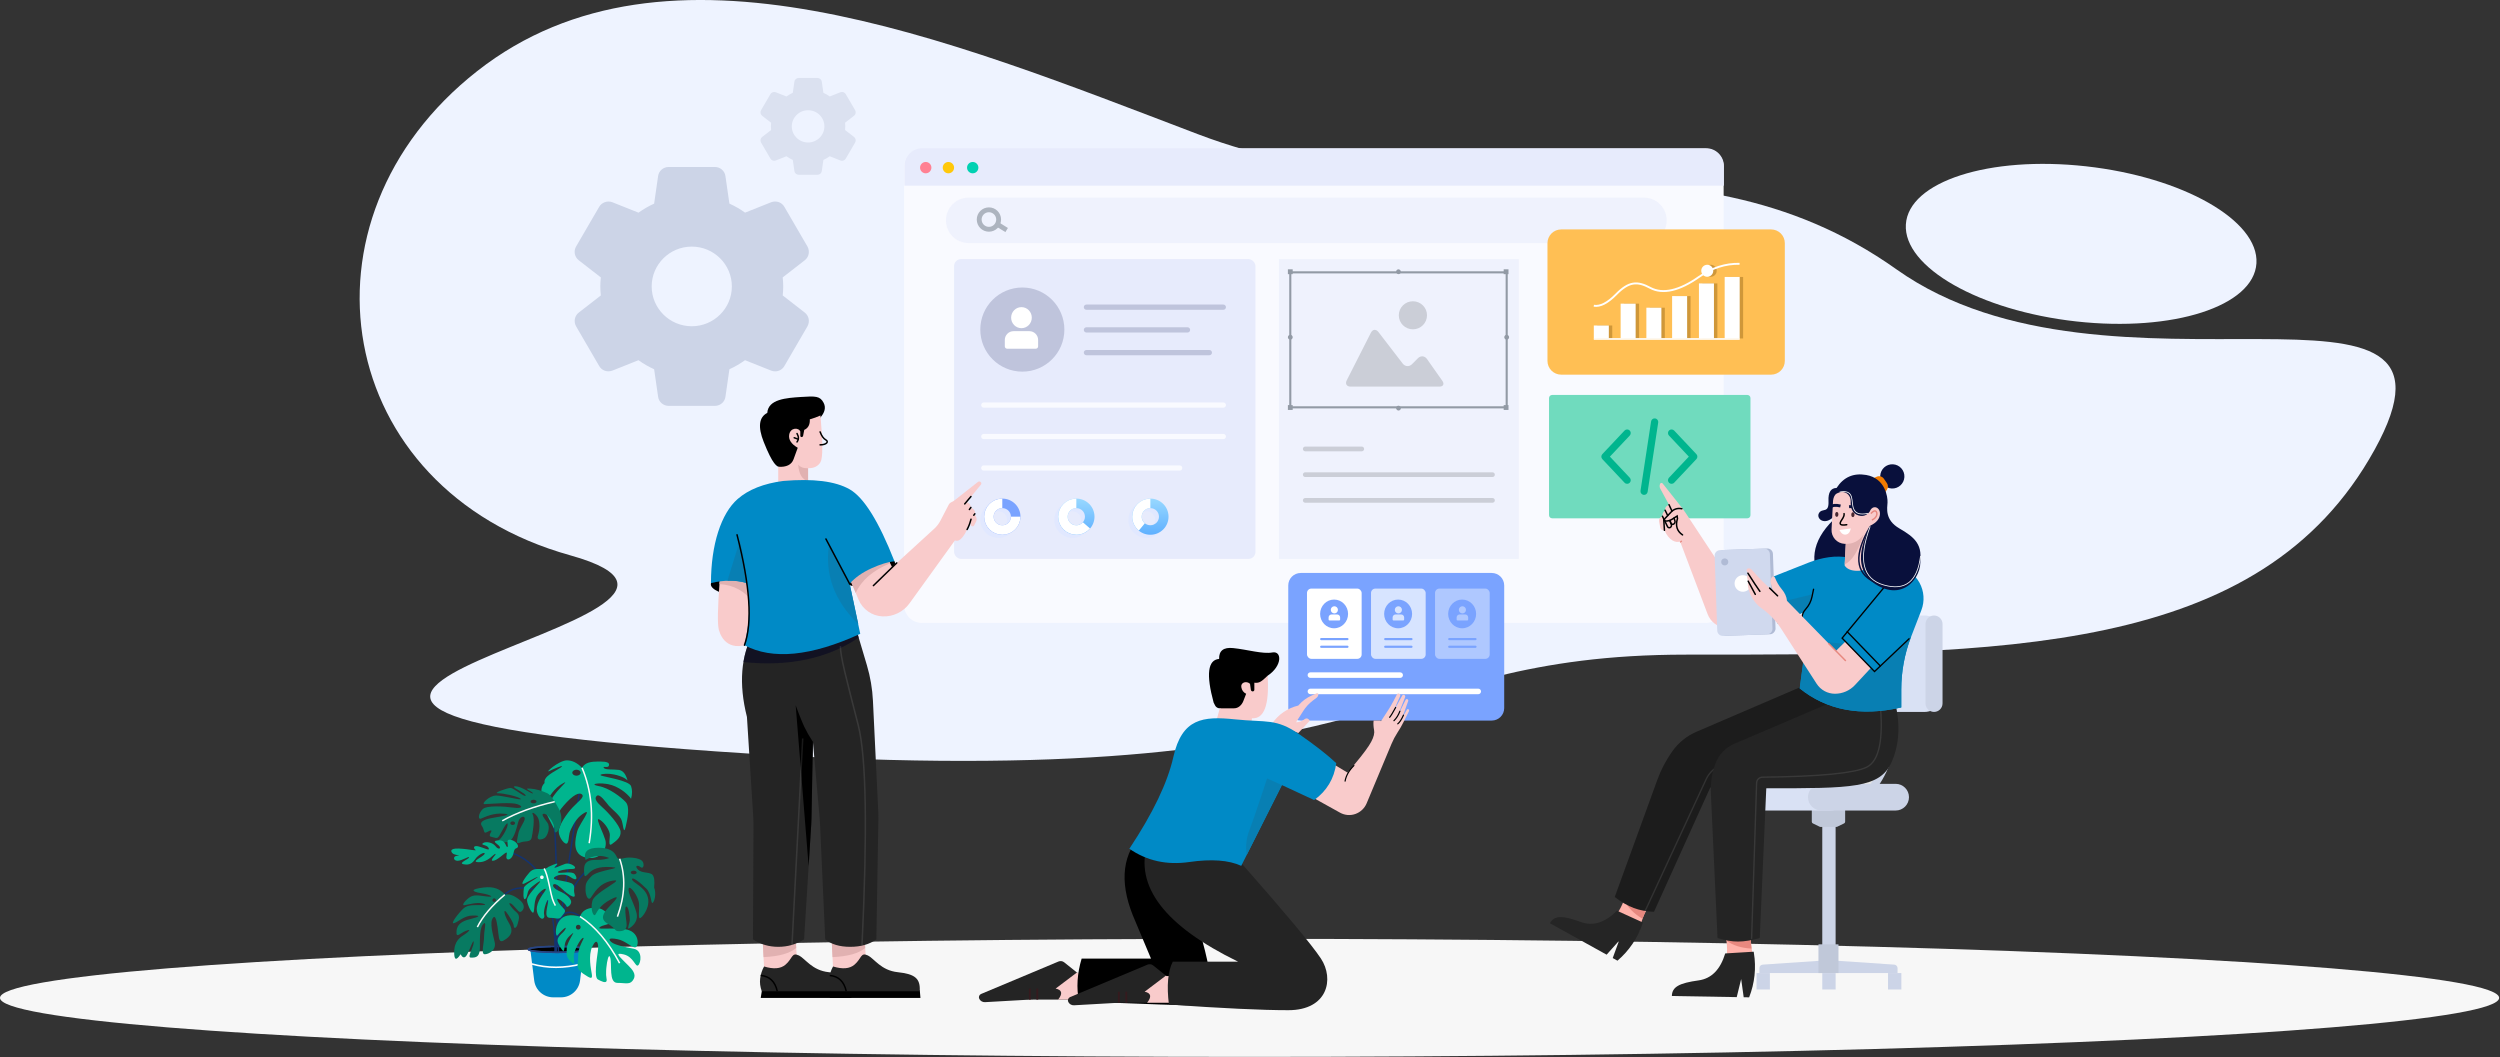 <?xml version="1.0" encoding="UTF-8"?>
<svg width="1601px" height="677px" viewBox="0 0 1601 677" version="1.1" xmlns="http://www.w3.org/2000/svg" xmlns:xlink="http://www.w3.org/1999/xlink">
    <rect x="0" y="0" width="1601" height="677" fill="#333333" stroke="none"/>
    <title>7</title>
    <defs>
        <linearGradient x1="50%" y1="0%" x2="50%" y2="100%" id="linearGradient-1">
            <stop stop-color="#98D8FF" offset="0%"></stop>
            <stop stop-color="#5FB0FF" offset="100%"></stop>
        </linearGradient>
    </defs>
    <g id="felipep86" stroke="none" stroke-width="1" fill="none" fill-rule="evenodd">
        <g id="7">
            <ellipse id="Oval" fill="#F7F7F7" cx="800.222" cy="639.032" rx="800.222" ry="37.806"></ellipse>
            <path d="M767.011,85.886 C605.988,24.603 427.053,-49.671 305.695,45.461 C184.336,140.593 213.353,313.246 365.174,355.624 C516.995,398.002 25.255,451.093 459.04,481.226 C892.824,511.359 877.517,419.226 1079.866,419.226 C1282.215,419.226 1447.624,420.324 1520.672,288.033 C1593.72,155.742 1351.441,269.814 1214.435,172.453 C1077.428,75.093 928.033,147.168 767.011,85.886 Z" id="Path-220" fill="#EEF3FF"></path>
            <g id="settings" transform="translate(368, 106.927)" fill="#CCD4E7">
                <path d="M147.403,93.266 L133.245,82.269 C133.424,80.574 133.578,78.591 133.578,76.494 C133.578,74.396 133.431,72.414 133.245,70.718 L147.416,59.715 C150.048,57.649 150.767,53.984 149.091,50.93 L134.368,25.628 C132.795,22.772 129.349,21.305 125.851,22.587 L109.144,29.248 C105.942,26.953 102.585,25.015 99.113,23.466 L96.571,5.865 C96.154,2.525 93.227,0 89.768,0 L60.244,0 C56.784,0 53.864,2.525 53.453,5.814 L50.905,23.479 C47.542,24.984 44.237,26.896 40.893,29.261 L24.141,22.58 C21.003,21.375 17.248,22.727 15.688,25.57 L0.946,50.904 C-0.793,53.824 -0.075,57.617 2.615,59.734 L16.773,70.731 C16.548,72.879 16.44,74.747 16.44,76.5 C16.44,78.254 16.549,80.121 16.773,82.276 L2.602,93.279 C-0.03,95.351 -0.742,99.017 0.933,102.064 L15.656,127.366 C17.229,130.216 20.643,131.695 24.173,130.407 L40.88,123.745 C44.076,126.034 47.433,127.972 50.905,129.527 L53.447,147.122 C53.864,150.476 56.784,153 60.25,153 L89.774,153 C93.234,153 96.16,150.476 96.571,147.186 L99.119,129.527 C102.482,128.016 105.781,126.11 109.131,123.739 L125.883,130.42 C126.692,130.732 127.533,130.892 128.399,130.892 C130.889,130.892 133.18,129.54 134.336,127.436 L149.123,102 C150.767,99.016 150.048,95.351 147.403,93.266 Z M75.006,102 C60.847,102 49.333,90.563 49.333,76.5 C49.333,62.437 60.847,51 75.006,51 C89.164,51 100.679,62.437 100.679,76.5 C100.679,90.563 89.164,102 75.006,102 Z" id="Shape"></path>
            </g>
            <g id="settings-copy" transform="translate(487, 49.927)" fill="#DBE1F0" fill-rule="nonzero">
                <path d="M59.944,37.794 L54.186,33.338 C54.259,32.651 54.322,31.847 54.322,30.997 C54.322,30.148 54.262,29.344 54.186,28.657 L59.949,24.198 C61.019,23.361 61.312,21.876 60.631,20.638 L54.643,10.385 C54.003,9.228 52.602,8.633 51.179,9.153 L44.385,11.852 C43.083,10.922 41.718,10.137 40.306,9.509 L39.272,2.377 C39.102,1.023 37.912,0 36.506,0 L24.499,0 C23.092,0 21.905,1.023 21.738,2.356 L20.702,9.514 C19.334,10.124 17.99,10.899 16.63,11.857 L9.818,9.15 C8.541,8.662 7.014,9.21 6.38,10.362 L0.385,20.628 C-0.323,21.811 -0.03,23.348 1.063,24.206 L6.821,28.662 C6.73,29.533 6.685,30.29 6.685,31 C6.685,31.711 6.73,32.467 6.821,33.341 L1.058,37.799 C-0.012,38.639 -0.302,40.124 0.379,41.359 L6.367,51.612 C7.006,52.767 8.395,53.367 9.83,52.845 L16.625,50.145 C17.924,51.073 19.289,51.858 20.702,52.488 L21.735,59.618 C21.905,60.977 23.092,62 24.502,62 L36.508,62 C37.915,62 39.105,60.977 39.272,59.644 L40.308,52.488 C41.676,51.876 43.018,51.103 44.38,50.142 L51.192,52.85 C51.521,52.976 51.863,53.041 52.216,53.041 C53.228,53.041 54.16,52.493 54.63,51.641 L60.643,41.333 C61.312,40.124 61.019,38.639 59.944,37.794 Z M30.502,41.333 C24.745,41.333 20.062,36.699 20.062,31 C20.062,25.301 24.745,20.667 30.502,20.667 C36.26,20.667 40.943,25.301 40.943,31 C40.943,36.699 36.26,41.333 30.502,41.333 Z" id="Shape"></path>
            </g>
            <path d="M1319.498,108.204 C1380.356,94.525 1435.631,104.915 1442.96,131.41 C1450.288,157.905 1406.893,190.471 1346.035,204.15 C1285.178,217.828 1229.902,207.438 1222.574,180.943 C1215.246,154.448 1258.64,121.882 1319.498,108.204 Z" id="Oval" fill="#EEF3FF" transform="translate(1332.767, 156.177) rotate(19) translate(-1332.767, -156.177) "></path>
            <g id="Group-39" transform="translate(579, 94.927)">
                <g id="onboard">
                    <path d="M11.405,0.361 L513.413,0.361 C519.712,0.361 524.818,5.468 524.818,11.766 L524.818,292.595 C524.818,298.894 519.712,304 513.413,304 L11.405,304 C5.106,304 4.32408163e-15,298.894 0,292.595 L0,11.766 C1.00498889e-15,5.468 5.106,0.361 11.405,0.361 Z" id="Rectangle" fill="#F9FAFF"></path>
                    <g id="Group-7" transform="translate(32, 71)">
                        <rect id="Rectangle" fill="#E7EBFC" x="0" y="0" width="193" height="192" rx="4.48"></rect>
                        <g id="Group-16" transform="translate(16.781, 153.376)">
                            <path d="M11.64,25.19 C5.212,25.19 0,20.005 0,13.61 C0,7.216 5.212,2.031 11.64,2.031 C18.069,2.031 23.281,7.216 23.281,13.61 C23.281,20.005 18.069,25.19 11.64,25.19 Z M11.64,19.095 C14.686,19.095 17.154,16.64 17.154,13.61 C17.154,10.581 14.686,8.126 11.64,8.126 C8.595,8.126 6.127,10.581 6.127,13.61 C6.127,16.64 8.595,19.095 11.64,19.095 Z" id="Oval" fill="#E1E8FF"></path>
                            <path d="M14.091,23.158 C7.662,23.158 2.451,17.974 2.451,11.579 C2.451,5.184 7.662,0 14.091,0 C20.52,0 25.731,5.184 25.731,11.579 C25.731,17.974 20.52,23.158 14.091,23.158 Z M14.091,17.064 C17.136,17.064 19.605,14.608 19.605,11.579 C19.605,8.55 17.136,6.094 14.091,6.094 C11.046,6.094 8.577,8.55 8.577,11.579 C8.577,14.608 11.046,17.064 14.091,17.064 Z" id="Oval" fill="#7AA3FF"></path>
                            <path d="M14.091,3.047 C9.354,3.047 5.514,6.867 5.514,11.579 C5.514,16.291 9.354,20.111 14.091,20.111 L14.091,20.111 C18.828,20.111 22.668,16.291 22.668,11.579" id="Path" stroke="#FFFFFF" stroke-width="6.048"></path>
                        </g>
                        <g id="Group-15" transform="translate(64.19, 153.376)">
                            <path d="M11.64,25.19 C5.212,25.19 0,20.005 0,13.61 C0,7.216 5.212,2.031 11.64,2.031 C18.069,2.031 23.281,7.216 23.281,13.61 C23.281,20.005 18.069,25.19 11.64,25.19 Z M11.64,19.095 C14.686,19.095 17.154,16.64 17.154,13.61 C17.154,10.581 14.686,8.126 11.64,8.126 C8.595,8.126 6.127,10.581 6.127,13.61 C6.127,16.64 8.595,19.095 11.64,19.095 Z" id="Oval" fill="#E1E8FF"></path>
                            <path d="M14.091,23.158 C7.662,23.158 2.451,17.974 2.451,11.579 C2.451,5.184 7.662,0 14.091,0 C20.52,0 25.731,5.184 25.731,11.579 C25.731,17.974 20.52,23.158 14.091,23.158 Z M14.091,17.064 C17.136,17.064 19.605,14.608 19.605,11.579 C19.605,8.55 17.136,6.094 14.091,6.094 C11.046,6.094 8.577,8.55 8.577,11.579 C8.577,14.608 11.046,17.064 14.091,17.064 Z" id="Oval" fill="url(#linearGradient-1)"></path>
                            <path d="M14.091,3.047 C9.354,3.047 5.514,6.867 5.514,11.579 C5.514,16.291 9.354,20.111 14.091,20.111 C16.687,20.111 19.013,18.964 20.586,17.152" id="Path" stroke="#FFFFFF" stroke-width="6.048"></path>
                        </g>
                        <g id="Group-14" transform="translate(111.599, 153.376)">
                            <path d="M11.64,25.19 C5.212,25.19 0,20.005 0,13.61 C0,7.216 5.212,2.031 11.64,2.031 C18.069,2.031 23.281,7.216 23.281,13.61 C23.281,20.005 18.069,25.19 11.64,25.19 Z M11.64,19.095 C14.686,19.095 17.154,16.64 17.154,13.61 C17.154,10.581 14.686,8.126 11.64,8.126 C8.595,8.126 6.127,10.581 6.127,13.61 C6.127,16.64 8.595,19.095 11.64,19.095 Z" id="Oval" fill="#E1E8FF"></path>
                            <path d="M14.091,23.158 C7.662,23.158 2.451,17.974 2.451,11.579 C2.451,5.184 7.662,0 14.091,0 C20.52,0 25.731,5.184 25.731,11.579 C25.731,17.974 20.52,23.158 14.091,23.158 Z M14.091,17.064 C17.136,17.064 19.605,14.608 19.605,11.579 C19.605,8.55 17.136,6.094 14.091,6.094 C11.046,6.094 8.577,8.55 8.577,11.579 C8.577,14.608 11.046,17.064 14.091,17.064 Z" id="Oval" fill="url(#linearGradient-1)"></path>
                            <path d="M14.091,3.047 C9.354,3.047 5.514,6.867 5.514,11.579 C5.514,14.225 6.725,16.59 8.625,18.154" id="Path" stroke="#FFFFFF" stroke-width="6.048"></path>
                        </g>
                        <path d="M19.02,91.802 L172.421,91.802 C173.349,91.802 174.1,92.554 174.1,93.481 C174.1,94.409 173.349,95.16 172.421,95.16 L19.02,95.16 C18.093,95.16 17.341,94.409 17.341,93.481 C17.341,92.554 18.093,91.802 19.02,91.802 Z" id="Rectangle" fill="#F9FAFF"></path>
                        <path d="M84.747,29.108 L172.421,29.108 C173.349,29.108 174.1,29.86 174.1,30.787 C174.1,31.715 173.349,32.466 172.421,32.466 L84.747,32.466 C83.819,32.466 83.067,31.715 83.067,30.787 C83.067,29.86 83.819,29.108 84.747,29.108 Z" id="Rectangle-Copy-9" fill="#BFC4DC"></path>
                        <path d="M84.747,43.662 L149.487,43.662 C150.414,43.662 151.166,44.414 151.166,45.341 C151.166,46.269 150.414,47.02 149.487,47.02 L84.747,47.02 C83.819,47.02 83.067,46.269 83.067,45.341 C83.067,44.414 83.819,43.662 84.747,43.662 Z" id="Rectangle-Copy-10" fill="#BFC4DC"></path>
                        <g id="Icon8" transform="translate(16.783, 18.193)">
                            <ellipse id="Oval" fill="#BFC4DC" cx="26.922" cy="26.939" rx="26.922" ry="26.939"></ellipse>
                            <g id="Group-70" transform="translate(15.698, 12.563)" fill="#FFFFFF">
                                <path d="M10.663,13.483 C14.319,13.483 17.282,10.465 17.282,6.742 C17.282,3.018 14.319,0 10.663,0 C7.008,0 4.045,3.018 4.045,6.742 C4.045,10.465 7.008,13.483 10.663,13.483 Z M5.618,15.392 L15.709,15.392 C18.811,15.392 21.327,17.907 21.327,21.01 L21.327,25.149 C21.327,25.966 20.665,26.628 19.848,26.628 L1.478,26.628 C0.662,26.628 -1.22059225e-16,25.966 0,25.149 L0,21.01 C-3.7997151e-16,17.907 2.515,15.392 5.618,15.392 Z" id="Combined-Shape"></path>
                            </g>
                        </g>
                        <path d="M84.747,58.216 L163.471,58.216 C164.398,58.216 165.15,58.968 165.15,59.895 C165.15,60.822 164.398,61.574 163.471,61.574 L84.747,61.574 C83.819,61.574 83.067,60.822 83.067,59.895 C83.067,58.968 83.819,58.216 84.747,58.216 Z" id="Rectangle-Copy-11" fill="#BFC4DC"></path>
                        <path d="M19.02,111.953 L172.421,111.953 C173.349,111.953 174.1,112.705 174.1,113.633 C174.1,114.56 173.349,115.312 172.421,115.312 L19.02,115.312 C18.093,115.312 17.341,114.56 17.341,113.633 C17.341,112.705 18.093,111.953 19.02,111.953 Z" id="Rectangle-Copy-7" fill="#F9FAFF"></path>
                        <path d="M19.02,132.105 L144.452,132.105 C145.38,132.105 146.131,132.857 146.131,133.784 C146.131,134.712 145.38,135.464 144.452,135.464 L19.02,135.464 C18.093,135.464 17.341,134.712 17.341,133.784 C17.341,132.857 18.093,132.105 19.02,132.105 Z" id="Rectangle-Copy-8" fill="#F9FAFF"></path>
                    </g>
                    <g id="Group-66" transform="translate(240, 71)">
                        <polygon id="Rectangle" fill="#EFF2FD" points="0 0 153.661 0 153.661 192 0 192"></polygon>
                        <g id="16410" transform="translate(43, 27)" fill="#CBCED7" fill-rule="nonzero">
                            <path d="M42.824,0 C47.812,0 51.858,4.024 51.858,8.986 C51.858,13.947 47.812,17.972 42.824,17.972 C37.833,17.972 33.789,13.947 33.789,8.986 C33.789,4.024 37.833,0 42.824,0 Z" id="Path"></path>
                            <path d="M59.763,54.665 L30.694,54.665 L2.921,54.665 C0.425,54.665 -0.686,52.869 0.439,50.654 L15.944,20.109 C17.067,17.894 19.208,17.696 20.725,19.667 L36.316,39.932 C37.832,41.903 40.482,42.071 42.236,40.305 L46.05,36.463 C47.803,34.697 50.385,34.916 51.816,36.948 L61.692,50.98 C63.12,53.016 62.259,54.665 59.763,54.665 Z" id="Path"></path>
                        </g>
                        <g id="Group-43" transform="translate(15.366, 120.067)" fill="#CBCED7">
                            <path d="M1.51,16.467 L121.419,16.467 C122.253,16.467 122.929,17.143 122.929,17.977 C122.929,18.81 122.253,19.486 121.419,19.486 L1.51,19.486 C0.676,19.486 1.02108662e-16,18.81 0,17.977 C-1.02108662e-16,17.143 0.676,16.467 1.51,16.467 Z" id="Rectangle"></path>
                            <path d="M1.51,32.934 L121.419,32.934 C122.253,32.934 122.929,33.61 122.929,34.443 C122.929,35.277 122.253,35.953 121.419,35.953 L1.51,35.953 C0.676,35.953 1.02108662e-16,35.277 0,34.443 C-1.02108662e-16,33.61 0.676,32.934 1.51,32.934 Z" id="Rectangle-Copy-21"></path>
                            <path d="M1.51,0 L37.71,0 C38.544,-2.88972729e-15 39.22,0.676 39.22,1.51 C39.22,2.343 38.544,3.019 37.71,3.019 L1.51,3.019 C0.676,3.019 1.02108662e-16,2.343 0,1.51 C-1.02108662e-16,0.676 0.676,1.53162993e-16 1.51,0 Z" id="Rectangle"></path>
                        </g>
                        <g id="Group-6" transform="translate(5.762, 6.544)">
                            <polygon id="Rectangle" stroke="#929AA5" stroke-width="1.344" points="1.541 1.94 140.12 1.94 140.12 88.388 1.541 88.388"></polygon>
                            <polygon id="Rectangle-Copy-10" fill="#929AA5" points="138.194 0 141.276 0 141.276 3.104 138.194 3.104"></polygon>
                            <polygon id="Rectangle-Copy-11" fill="#929AA5" points="138.194 86.948 141.276 86.948 141.276 90.052 138.194 90.052"></polygon>
                            <polygon id="Rectangle-Copy-14" fill="#929AA5" points="2.9152688e-13 0 3.082 0 3.082 3.104 2.9152688e-13 3.104"></polygon>
                            <polygon id="Rectangle-Copy-13" fill="#929AA5" points="2.9152688e-13 86.948 3.082 86.948 3.082 90.052 2.9152688e-13 90.052"></polygon>
                            <rect id="Rectangle-Copy-12" fill="#929AA5" x="69.29" y="0" width="3.082" height="3.104" rx="1.541"></rect>
                            <rect id="Rectangle-Copy-15" fill="#929AA5" x="69.29" y="87.336" width="3.082" height="3.104" rx="1.541"></rect>
                            <path d="M140.12,41.941 C140.971,41.941 141.661,42.631 141.661,43.482 L141.661,43.504 C141.661,44.355 140.971,45.045 140.12,45.045 C139.269,45.045 138.579,44.355 138.579,43.504 L138.579,43.482 C138.579,42.631 139.269,41.941 140.12,41.941 Z" id="Rectangle-Copy-16" fill="#929AA5"></path>
                            <path d="M1.541,41.941 C2.392,41.941 3.082,42.631 3.082,43.482 L3.082,43.504 C3.082,44.355 2.392,45.045 1.541,45.045 C0.69,45.045 5.48314398e-16,44.355 0,43.504 L0,43.482 C1.17819417e-16,42.631 0.69,41.941 1.541,41.941 Z" id="Rectangle-Copy-17" fill="#929AA5"></path>
                        </g>
                    </g>
                    <g id="Group-3-Copy-3" transform="translate(413, 158)">
                        <path d="M2,0 L127,0 C128.105,7.42348761e-15 129,0.895 129,2 L129,77 C129,78.105 128.105,79 127,79 L2,79 C0.895,79 -8.67738547e-17,78.105 0,77 L0,2 C-3.57315355e-16,0.895 0.895,-1.91384796e-17 2,0 Z" id="Rectangle" fill="#70DBBE"></path>
                        <g id="711284" transform="translate(33.5, 15)" fill="#00B58E" fill-rule="nonzero">
                            <path d="M60.871,22.914 L46.649,7.814 C45.775,6.885 44.316,6.842 43.389,7.719 C42.463,8.595 42.42,10.058 43.295,10.987 L56.023,24.5 L43.295,38.015 C42.42,38.943 42.463,40.406 43.389,41.282 C43.835,41.704 44.404,41.913 44.972,41.913 C45.584,41.913 46.196,41.669 46.649,41.189 L60.871,26.088 C61.71,25.197 61.71,23.805 60.871,22.914 Z" id="Path"></path>
                            <path d="M18.206,38.014 L5.478,24.5 L18.206,10.986 C19.08,10.057 19.038,8.594 18.111,7.718 C17.186,6.842 15.725,6.885 14.851,7.813 L0.629,22.914 C-0.21,23.804 -0.21,25.197 0.629,26.087 L14.852,41.189 C15.305,41.67 15.916,41.913 16.529,41.913 C17.096,41.913 17.666,41.703 18.111,41.282 C19.038,40.406 19.08,38.943 18.206,38.014 Z" id="Path"></path>
                            <path d="M34.481,0.026 C33.223,-0.165 32.045,0.701 31.853,1.962 L25.088,46.34 C24.895,47.602 25.76,48.781 27.02,48.974 C27.138,48.991 27.255,49 27.371,49 C28.491,49 29.473,48.181 29.648,47.038 L36.413,2.661 C36.605,1.399 35.74,0.219 34.481,0.026 Z" id="Path"></path>
                        </g>
                    </g>
                    <path d="M525,23.964 L0.182,23.964 L0.182,11.424 C0.182,5.115 5.292,0 11.595,0 L513.587,0 C519.89,0 525,5.115 525,11.424 L525,23.964 Z" id="Path" fill="#E7EBFC"></path>
                    <path d="M13.836,16.068 C15.842,16.068 17.468,14.44 17.468,12.433 C17.468,10.425 15.842,8.798 13.836,8.798 C11.83,8.798 10.205,10.425 10.205,12.433 C10.205,14.44 11.83,16.068 13.836,16.068 Z" id="Oval" fill="#FF8193"></path>
                    <path d="M28.362,16.068 C30.368,16.068 31.994,14.44 31.994,12.433 C31.994,10.425 30.368,8.798 28.362,8.798 C26.357,8.798 24.731,10.425 24.731,12.433 C24.731,14.44 26.357,16.068 28.362,16.068 Z" id="Oval-Copy-17" fill="#FFC80A"></path>
                    <path d="M43.926,16.068 C45.931,16.068 47.557,14.44 47.557,12.433 C47.557,10.425 45.931,8.798 43.926,8.798 C41.92,8.798 40.294,10.425 40.294,12.433 C40.294,14.44 41.92,16.068 43.926,16.068 Z" id="Oval-Copy-18" fill="#01D1B2"></path>
                </g>
                <path d="M41.321,31.646 L473.816,31.646 C481.833,31.646 488.332,38.144 488.332,46.161 L488.332,46.209 C488.332,54.226 481.833,60.725 473.816,60.725 L41.321,60.725 C33.304,60.725 26.806,54.226 26.806,46.209 L26.806,46.161 C26.806,38.144 33.304,31.646 41.321,31.646 Z" id="Rectangle" fill="#E7EBFC" opacity="0.5"></path>
                <g id="Group-3-Copy-3" transform="translate(412, 52)">
                    <path d="M8.8,0 L143.2,0 C148.06,8.83569888e-16 152,3.94 152,8.8 L152,84.2 C152,89.06 148.06,93 143.2,93 L8.8,93 C3.94,93 -2.95752238e-15,89.06 0,84.2 L0,8.8 C1.18116554e-15,3.94 3.94,-2.65992673e-15 8.8,0 Z" id="Rectangle" fill="#FFBF54"></path>
                    <g id="Group-13" transform="translate(29.676, 22.005)">
                        <g id="Group-60" transform="translate(2.198, 0.62)" fill="#CF9739">
                            <polygon id="Path-28-Copy-6" points="9.617 47.192 0 47.192 0 38.901 9.617 38.901"></polygon>
                            <polygon id="Path-28-Copy-5" points="26.791 47.192 17.173 47.192 17.173 24.908 26.791 24.908"></polygon>
                            <polygon id="Path-28-Copy-4" points="43.277 47.192 33.66 47.192 33.66 27.5 43.277 27.5"></polygon>
                            <polygon id="Path-28-Copy-3" points="59.763 47.192 50.146 47.192 50.146 20.061 59.763 20.061"></polygon>
                            <polygon id="Path-28-Copy-2" points="76.937 47.192 67.32 47.192 67.32 11.953 76.937 11.953"></polygon>
                            <polygon id="Path-28-Copy" points="93.423 47.192 83.806 47.192 83.806 7.807 93.423 7.807"></polygon>
                            <ellipse id="Oval-Copy-13" cx="72.654" cy="3.851" rx="3.847" ry="3.851"></ellipse>
                        </g>
                        <polygon id="Path-28" fill="#FFFFFF" points="9.617 47.812 0 47.812 0 39.52 9.617 39.52"></polygon>
                        <polygon id="Path-28" fill="#FFFFFF" points="26.791 47.812 17.173 47.812 17.173 25.528 26.791 25.528"></polygon>
                        <polygon id="Path-28" fill="#FFFFFF" points="43.277 47.812 33.66 47.812 33.66 28.119 43.277 28.119"></polygon>
                        <polygon id="Path-28" fill="#FFFFFF" points="59.763 47.812 50.146 47.812 50.146 20.681 59.763 20.681"></polygon>
                        <polygon id="Path-28" fill="#FFFFFF" points="76.937 47.812 67.32 47.812 67.32 12.572 76.937 12.572"></polygon>
                        <polygon id="Path-28" fill="#FFFFFF" points="93.423 47.812 83.806 47.812 83.806 8.426 93.423 8.426"></polygon>
                        <line x1="0" y1="48.151" x2="93.423" y2="48.151" id="Path-13" stroke="#FFFFFF" stroke-width="1.047"></line>
                        <path d="M0,26.867 C4.084,27.543 8.852,25.106 14.304,19.557 C22.481,11.233 27.872,10.986 36.074,15.391 C44.277,19.795 54.955,17.127 67.32,8.426 C75.563,2.626 84.237,-0.18 93.343,0.009" id="Path-10" stroke="#FFFFFF" stroke-width="1.232"></path>
                        <ellipse id="Oval" fill="#FFFFFF" cx="72.654" cy="4.47" rx="3.847" ry="3.851"></ellipse>
                    </g>
                </g>
                <ellipse id="Oval" stroke="#ADB4BF" stroke-width="3.11" cx="54.302" cy="45.666" rx="6.227" ry="6.234"></ellipse>
                <line x1="59.834" y1="48.803" x2="65.657" y2="52.385" id="Path-122" stroke="#ADB4BF" stroke-width="3.11"></line>
            </g>
            <g id="Group-3" transform="translate(825, 366.927)">
                <path d="M8,0 L130.295,0 C134.713,-1.69980292e-15 138.295,3.582 138.295,8 L138.295,86.527 C138.295,90.945 134.713,94.527 130.295,94.527 L8,94.527 C3.582,94.527 7.50134292e-15,90.945 0,86.527 L0,8 C-1.42926142e-15,3.582 3.582,-7.65539184e-17 8,0 Z" id="Rectangle" fill="#7AA3FF"></path>
                <path d="M14.178,74.085 L121.679,74.085 C122.661,74.085 123.457,74.881 123.457,75.863 C123.457,76.845 122.661,77.641 121.679,77.641 L14.178,77.641 C13.196,77.641 12.4,76.845 12.4,75.863 C12.4,74.881 13.196,74.085 14.178,74.085 Z" id="Rectangle" fill="#FFFFFF"></path>
                <path d="M14.178,63.641 L71.679,63.641 C72.661,63.641 73.457,64.437 73.457,65.418 C73.457,66.4 72.661,67.196 71.679,67.196 L14.178,67.196 C13.196,67.196 12.4,66.4 12.4,65.418 C12.4,64.437 13.196,63.641 14.178,63.641 Z" id="Rectangle" fill="#FFFFFF"></path>
                <g id="Group-3-Copy" transform="translate(12, 10)">
                    <rect id="Rectangle" fill="#FFFFFF" x="0" y="0" width="35" height="45" rx="2.8"></rect>
                    <g id="Icon8" transform="translate(8.4, 7.031)">
                        <ellipse id="Oval" fill="#7AA3FF" cx="8.955" cy="9.195" rx="8.955" ry="9.195"></ellipse>
                        <g id="Group-70" transform="translate(5.433, 4.288)" fill="#FFFFFF">
                            <path d="M3.691,4.602 C4.956,4.602 5.981,3.572 5.981,2.301 C5.981,1.03 4.956,0 3.691,0 C2.426,0 1.4,1.03 1.4,2.301 C1.4,3.572 2.426,4.602 3.691,4.602 Z M1.917,5.253 L5.464,5.253 C6.523,5.253 7.381,6.112 7.381,7.171 L7.381,8.579 C7.381,8.86 7.153,9.088 6.872,9.088 L0.509,9.088 C0.228,9.088 1.4545253e-16,8.86 0,8.579 L0,7.171 C-1.29689751e-16,6.112 0.858,5.253 1.917,5.253 Z" id="Combined-Shape"></path>
                        </g>
                    </g>
                    <path d="M9.103,36.562 L25.897,36.562 C26.285,36.562 26.6,36.877 26.6,37.266 C26.6,37.654 26.285,37.969 25.897,37.969 L9.103,37.969 C8.715,37.969 8.4,37.654 8.4,37.266 C8.4,36.877 8.715,36.562 9.103,36.562 Z" id="Rectangle" fill="#7AA3FF"></path>
                    <path d="M9.103,31.641 L25.897,31.641 C26.285,31.641 26.6,31.955 26.6,32.344 C26.6,32.732 26.285,33.047 25.897,33.047 L9.103,33.047 C8.715,33.047 8.4,32.732 8.4,32.344 C8.4,31.955 8.715,31.641 9.103,31.641 Z" id="Rectangle" fill="#7AA3FF"></path>
                </g>
                <g id="Group-3-Copy-2" opacity="0.7" transform="translate(53, 10)">
                    <rect id="Rectangle" fill="#FFFFFF" x="0" y="0" width="35" height="45" rx="2.8"></rect>
                    <g id="Icon8" transform="translate(8.4, 7.031)">
                        <ellipse id="Oval" fill="#7AA3FF" cx="8.955" cy="9.195" rx="8.955" ry="9.195"></ellipse>
                        <g id="Group-70" transform="translate(5.433, 4.288)" fill="#FFFFFF">
                            <path d="M3.691,4.602 C4.956,4.602 5.981,3.572 5.981,2.301 C5.981,1.03 4.956,0 3.691,0 C2.426,0 1.4,1.03 1.4,2.301 C1.4,3.572 2.426,4.602 3.691,4.602 Z M1.917,5.253 L5.464,5.253 C6.523,5.253 7.381,6.112 7.381,7.171 L7.381,8.579 C7.381,8.86 7.153,9.088 6.872,9.088 L0.509,9.088 C0.228,9.088 1.4545253e-16,8.86 0,8.579 L0,7.171 C-1.29689751e-16,6.112 0.858,5.253 1.917,5.253 Z" id="Combined-Shape"></path>
                        </g>
                    </g>
                    <path d="M9.103,36.562 L25.897,36.562 C26.285,36.562 26.6,36.877 26.6,37.266 C26.6,37.654 26.285,37.969 25.897,37.969 L9.103,37.969 C8.715,37.969 8.4,37.654 8.4,37.266 C8.4,36.877 8.715,36.562 9.103,36.562 Z" id="Rectangle" fill="#7AA3FF"></path>
                    <path d="M9.103,31.641 L25.897,31.641 C26.285,31.641 26.6,31.955 26.6,32.344 C26.6,32.732 26.285,33.047 25.897,33.047 L9.103,33.047 C8.715,33.047 8.4,32.732 8.4,32.344 C8.4,31.955 8.715,31.641 9.103,31.641 Z" id="Rectangle" fill="#7AA3FF"></path>
                </g>
                <g id="Group-3-Copy-3" opacity="0.4" transform="translate(94, 10)">
                    <rect id="Rectangle" fill="#FFFFFF" x="0" y="0" width="35" height="45" rx="2.8"></rect>
                    <g id="Icon8" transform="translate(8.4, 7.031)">
                        <ellipse id="Oval" fill="#7AA3FF" cx="8.955" cy="9.195" rx="8.955" ry="9.195"></ellipse>
                        <g id="Group-70" transform="translate(5.433, 4.288)" fill="#FFFFFF">
                            <path d="M3.691,4.602 C4.956,4.602 5.981,3.572 5.981,2.301 C5.981,1.03 4.956,0 3.691,0 C2.426,0 1.4,1.03 1.4,2.301 C1.4,3.572 2.426,4.602 3.691,4.602 Z M1.917,5.253 L5.464,5.253 C6.523,5.253 7.381,6.112 7.381,7.171 L7.381,8.579 C7.381,8.86 7.153,9.088 6.872,9.088 L0.509,9.088 C0.228,9.088 1.4545253e-16,8.86 0,8.579 L0,7.171 C-1.29689751e-16,6.112 0.858,5.253 1.917,5.253 Z" id="Combined-Shape"></path>
                        </g>
                    </g>
                    <path d="M9.103,36.562 L25.897,36.562 C26.285,36.562 26.6,36.877 26.6,37.266 C26.6,37.654 26.285,37.969 25.897,37.969 L9.103,37.969 C8.715,37.969 8.4,37.654 8.4,37.266 C8.4,36.877 8.715,36.562 9.103,36.562 Z" id="Rectangle" fill="#7AA3FF"></path>
                    <path d="M9.103,31.641 L25.897,31.641 C26.285,31.641 26.6,31.955 26.6,32.344 C26.6,32.732 26.285,33.047 25.897,33.047 L9.103,33.047 C8.715,33.047 8.4,32.732 8.4,32.344 C8.4,31.955 8.715,31.641 9.103,31.641 Z" id="Rectangle" fill="#7AA3FF"></path>
                </g>
            </g>
            <g id="Group-4" transform="translate(1117.984, 478.42) scale(-1, 1) translate(-1117.984, -478.42) translate(991.967, 296.928)">
                <g id="Chair4-2" transform="translate(64.745, 216.994) scale(-1, 1) translate(-64.745, -216.994) translate(0, 97.242)">
                    <g id="Chair4" transform="translate(64.745, 119.752) scale(-1, 1) translate(-64.745, -119.752) ">
                        <path d="M30.891,223.587 L67.298,221.1 L67.298,221.1 L78.65,221.1 L115.206,223.587 C116.377,223.667 117.287,224.64 117.287,225.814 L117.287,228.987 L117.287,228.987 L28.811,228.987 L28.811,225.814 C28.811,224.64 29.72,223.667 30.891,223.587 Z" id="Rectangle" fill="#CCD4E7"></path>
                        <polygon id="Rectangle" fill="#CCD4E7" points="68.472 130.628 77.015 130.628 77.015 221.757 68.472 221.757"></polygon>
                        <rect id="Rectangle" fill="#C0C8D9" x="66.642" y="210.582" width="12.814" height="18.405"></rect>
                        <path d="M63.487,122.919 L82.611,122.919 C83.227,122.919 83.727,123.419 83.727,124.035 L83.727,132.108 C83.727,132.535 83.483,132.925 83.1,133.112 L78.619,135.295 C78.467,135.369 78.3,135.408 78.13,135.408 L67.967,135.408 C67.798,135.408 67.63,135.369 67.478,135.295 L62.998,133.112 C62.614,132.925 62.371,132.535 62.371,132.108 L62.371,124.035 C62.371,123.419 62.87,122.919 63.487,122.919 Z" id="Rectangle" fill="#C0C8D9"></path>
                        <rect id="Rectangle" fill="#CCD4E7" x="26.37" y="228.987" width="8.543" height="10.517"></rect>
                        <rect id="Rectangle" fill="#CCD4E7" x="110.575" y="228.987" width="8.543" height="10.517"></rect>
                        <rect id="Rectangle" fill="#CCD4E7" x="68.472" y="228.987" width="8.543" height="10.517"></rect>
                        <path d="M71.526,107.8 L120.945,107.8 C125.664,107.8 129.49,111.626 129.49,116.346 C129.49,121.065 125.664,124.891 120.945,124.891 L71.526,124.891 C66.807,124.891 62.981,121.065 62.981,116.346 C62.981,111.626 66.807,107.8 71.526,107.8 Z" id="Rectangle" fill="#D9E1F4"></path>
                        <path d="M30.031,30.237 L41.733,30.237 C41.733,44.26 41.733,58.282 41.733,72.305 C41.733,86.328 48.002,100.351 60.54,114.374 L45.077,114.374 C35.046,102.432 30.031,88.409 30.031,72.305 C30.031,58.282 30.031,44.26 30.031,30.237 Z" id="Rectangle" fill="#CCD4E7"></path>
                        <path d="M34.912,30.237 L46.615,30.237 C46.615,44.26 46.615,58.282 46.615,72.305 C46.615,86.328 52.884,100.351 65.421,114.374 L51.63,114.374 C40.485,102.76 34.912,88.737 34.912,72.305 C34.912,58.282 34.912,44.26 34.912,30.237 Z" id="Rectangle" fill="#E5E5E5"></path>
                        <g id="Group-4">
                            <path d="M11.526,0 L65.372,0 C71.537,-1.13242382e-15 76.535,4.997 76.535,11.162 L76.535,50.589 C76.535,56.754 71.537,61.752 65.372,61.752 L11.526,61.752 C5.361,61.752 0.363,56.754 0.363,50.589 L0.363,11.162 C0.363,4.997 5.361,1.13242382e-15 11.526,0 Z" id="Rectangle" fill="#D9E1F4"></path>
                            <path d="M5.455,8.18902467e-13 C8.467,8.18349077e-13 10.909,2.442 10.909,5.455 L10.909,56.297 C10.909,59.309 8.467,61.752 5.455,61.752 C2.442,61.752 -1.83484933e-15,59.309 0,56.297 L0,5.455 C-3.68926408e-16,2.442 2.442,8.19455856e-13 5.455,8.18902467e-13 Z" id="Rectangle" fill="#CCD4E7"></path>
                        </g>
                        <path d="M30.034,107.8 L77.622,107.8 C82.342,107.8 86.168,111.626 86.168,116.346 C86.168,121.065 82.342,124.891 77.622,124.891 L30.034,124.891 C25.314,124.891 21.489,121.065 21.489,116.346 C21.489,111.626 25.314,107.8 30.034,107.8 Z" id="Rectangle" fill="#CCD4E7"></path>
                    </g>
                </g>
                <g id="Group-5" transform="translate(10.06, 0)">
                    <ellipse id="Oval" fill="#09103C" transform="translate(22.104, 8.159) scale(-1, 1) rotate(3) translate(-22.104, -8.159) " cx="22.104" cy="8.159" rx="7.748" ry="7.764"></ellipse>
                    <path d="M24.118,9.543 L26.126,8.521 C27.734,7.703 29.697,8.148 30.795,9.58 L32.871,12.287 C33.82,13.524 33.903,15.22 33.078,16.544 L29.284,22.638 L29.284,22.638 L24.118,9.543 Z" id="Path-30" fill="#F17B00" transform="translate(29.283, 14.874) scale(-1, 1) rotate(3) translate(-29.283, -14.874) "></path>
                    <path d="M14.136,37.284 C1.008,51.621 -0.212,65.908 10.477,80.147 C22.348,77.031 33.463,76.233 43.823,77.755 C59.363,80.037 68.116,76.763 70.63,63.466 C73.143,50.17 66.542,45.454 56.749,40.464 C46.956,35.475 48.279,27.812 48.279,24.288 C48.279,20.763 46.03,8.822 33.701,7.374 C25.482,6.408 19.317,9.507 15.204,16.671 C11.511,16.924 9.934,19.797 10.474,25.292 C11.283,33.533 6.808,29.723 4.834,33.271 C2.86,36.82 8.796,41.789 14.678,34.739 C18.6,30.039 18.419,30.887 14.136,37.284 Z" id="Path-29" fill="#09103C" transform="translate(37.224, 43.674) scale(-1, 1) rotate(3) translate(-37.224, -43.674) "></path>
                    <g id="Group-13-Copy-3" transform="translate(205.095, 296.847) scale(-1, 1) rotate(-301) translate(-205.095, -296.847) translate(183.114, 267.031)">
                        <path d="M34.522,12.915 C29.984,8.719 26.635,4.414 24.475,3.63956652e-12 L11.073,9.161 C16.521,15.45 19.245,20.836 19.245,25.319 C19.245,32.044 21.343,40.346 12.912,47.993 C7.291,53.09 14.495,44.05 34.522,20.871 L34.522,12.915 Z" id="Path-40" fill="#FFB2AA"></path>
                        <path d="M24.841,0.725 C26,2.952 27.463,5.151 29.229,7.321 C23.314,10.453 17.83,11.75 12.778,11.213 C12.377,10.708 11.957,10.197 11.518,9.68 L11.073,9.161 L21.653,1.929 L24.841,0.725 Z" id="Path" fill="#E7887F"></path>
                        <path d="M31.411,8.319 L16.359,18.664 C19.003,29.168 17.093,37.027 10.631,42.243 C0.937,50.067 -1.82,54.546 1.114,59.632 L37.085,38.849 L33.56,27.475 L40.948,36.618 L43.961,34.877 C42.357,25.282 38.186,16.3 31.891,8.884 L31.411,8.319 L31.411,8.319 Z" id="Path-12" fill="#252525"></path>
                    </g>
                    <path d="M66.206,136.734 L147.463,171.659 C153.709,174.344 159.095,178.699 163.028,184.246 C167.019,189.874 170.236,196.013 172.594,202.498 L199.858,277.49 L199.858,277.49 C195.713,280.729 191.658,283.085 187.692,284.56 C183.725,286.035 179.402,286.841 174.721,286.979 L138.754,207.509 L37.569,164.701 L66.206,136.734 Z" id="Path-316" fill="#1C1C1C"></path>
                    <path d="M180.635,286.979 L141.324,202.093 C139.659,198.496 136.839,195.558 133.313,193.747 L59.954,156.065 L59.954,156.065" id="Path-318" stroke="#FFFFFF" stroke-width="0.864" opacity="0.1"></path>
                    <g id="Group-13-Copy" transform="translate(130.033, 326.107) scale(-1, 1) rotate(-329) translate(-130.033, -326.107) translate(108.052, 296.291)">
                        <path d="M34.522,12.915 C29.984,8.719 26.635,4.414 24.475,0 L11.073,9.161 C16.521,15.45 19.245,20.836 19.245,25.319 C19.245,32.044 21.343,40.346 12.912,47.993 C7.291,53.09 14.495,44.05 34.522,20.871 L34.522,12.915 Z" id="Path-40" fill="#FFB2AA"></path>
                        <path d="M24.841,0.725 C26,2.952 27.463,5.151 29.229,7.321 C23.314,10.453 17.83,11.75 12.778,11.213 C12.377,10.708 11.957,10.197 11.518,9.68 L11.073,9.161 L21.653,1.929 L24.841,0.725 Z" id="Path" fill="#E7887F"></path>
                        <path d="M31.411,8.319 L16.359,18.664 C19.003,29.168 17.093,37.027 10.631,42.243 C0.937,50.067 -1.82,54.546 1.114,59.632 L37.085,38.849 L33.56,27.475 L40.948,36.618 L43.961,34.877 C42.357,25.282 38.186,16.3 31.891,8.884 L31.411,8.319 L31.411,8.319 Z" id="Path-12" fill="#252525"></path>
                    </g>
                    <path d="M20.372,152.578 C16.851,167.062 17.574,179.903 22.541,191.102 C29.991,207.899 48.006,207.899 102.817,207.899 L106.997,303.792 C112.204,305.294 116.845,306.045 120.92,306.045 C124.994,306.045 129.365,305.294 134.033,303.792 L138.308,211.016 C138.602,204.631 137.629,198.252 135.444,192.246 C133.332,186.442 128.909,181.772 123.228,179.348 L60.504,152.578 L60.504,152.578 L20.372,152.578 Z" id="Path-315" fill="#242424"></path>
                    <path d="M112.217,304.326 L109.003,204.415 C108.94,202.412 107.31,200.813 105.306,200.789 C68.575,200.372 46.308,198.23 38.504,194.364 C30.45,190.373 27.613,176.444 29.991,152.578" id="Path-317" stroke="#FFFFFF" stroke-width="0.864" opacity="0.1"></path>
                    <path d="M4.698,76.248 C1.719,81.654 1.283,88.101 3.505,93.859 L10.092,110.928 C14.24,121.678 16.368,133.102 16.368,144.625 L16.368,156.131 L16.368,156.131 C42.288,162.041 63.967,157.971 81.405,143.923 L77.532,114.857 C79.841,109.171 80.419,102.655 79.264,95.31 L95.558,102.279 L107.529,75.941 L75.541,63.3 C71.423,61.672 67.127,60.536 62.743,59.913 C58.373,59.293 53.931,59.391 49.592,60.202 L18.965,65.93 C12.906,67.063 7.672,70.848 4.698,76.248 Z" id="Path-313" fill="#008AC6"></path>
                    <path d="M79.742,105.141 C79.506,108.395 78.843,111.445 77.755,114.291 L77.532,114.857 L81.405,143.923 C64.141,157.831 42.721,161.958 17.144,156.306 L16.368,156.131 L16.368,144.652 C16.368,133.423 14.35,122.288 10.415,111.779 L10.083,110.904 C24.123,114.66 37.825,116.163 51.187,115.407 L52.205,115.347 L52.205,115.347 L53.706,115.249 L53.706,115.249 L54.689,115.177 L54.689,115.177 L55.657,115.101 L55.657,115.101 L56.611,115.019 L56.611,115.019 L57.55,114.931 L57.55,114.931 L58.473,114.838 L58.473,114.838 L59.381,114.739 L59.381,114.739 L60.274,114.634 L60.274,114.634 L61.15,114.522 L61.15,114.522 L62.011,114.403 L62.011,114.403 L62.855,114.278 L62.855,114.278 L63.682,114.145 L63.682,114.145 L64.493,114.005 L64.493,114.005 L65.286,113.858 L65.286,113.858 L66.062,113.702 C66.19,113.675 66.317,113.648 66.443,113.621 L67.193,113.453 C67.316,113.425 67.439,113.396 67.561,113.366 L68.283,113.185 C74.226,111.643 78.255,109.18 79.73,105.176 L79.742,105.141 Z M73.222,83.638 L101.098,90.43 L95.558,102.279 L79.264,95.31 L79.303,95.563 L79.303,95.563 L79.143,95.087 L79.143,95.087 C76.265,92.325 74.291,88.508 73.222,83.638 Z" id="Shape" fill="#087FB3"></path>
                    <path d="M30.635,24.325 L30.636,42.914 C30.636,45.239 31.559,47.47 33.202,49.117 C34.844,50.763 37.074,51.688 39.4,51.688 L40.217,51.688 L40.217,51.688 L40.217,65.555 C41.667,67.551 44.128,68.549 47.601,68.549 C51.074,68.549 54.302,67.551 57.287,65.556 L55.219,39.249 C59.125,37.124 61.078,34.533 61.078,31.476 C61.078,26.889 56.002,25.474 54.507,30.115 C52.792,32.72 50.489,33.72 47.599,33.115 C43.264,32.208 41.942,28.189 41.941,24.325 C41.941,20.461 37.879,16.492 32.466,19.961 C31.465,20.747 30.855,22.202 30.635,24.325 Z" id="Path-28" fill="#F9CBCB" transform="translate(45.857, 43.589) scale(-1, 1) rotate(3) translate(-45.857, -43.589) "></path>
                    <path d="M52.091,45.105 L51.942,45.676 L51.942,45.676 L51.637,46.794 C48.916,56.53 45.391,62.524 41.063,64.774 L41.062,51.666 C45.811,51.475 49.487,49.288 52.091,45.105 Z" id="Path" fill="#E1B1B1" transform="translate(46.577, 54.94) scale(-1, 1) rotate(3) translate(-46.577, -54.94) "></path>
                    <g id="Group-7" transform="translate(46.895, 33.156) rotate(-1) translate(-46.895, -33.156) translate(31.992, 26.891)">
                        <path d="M21.035,5.227 C20.775,6.118 21.257,7.48 22.481,9.315 C24.318,12.066 23.51,13.022 19.214,12.293" id="Path-4" stroke="#000000" stroke-width="0.96" stroke-linecap="round"></path>
                        <ellipse id="Oval" fill="#482731" cx="15.36" cy="5.795" rx="1.033" ry="1.553"></ellipse>
                        <ellipse id="Oval-Copy" fill="#482731" cx="25.69" cy="5.795" rx="1.033" ry="1.553"></ellipse>
                        <path d="M23.405,0.362 C26.551,-0.323 28.684,-0.035 29.806,1.225" id="Path-6" stroke="#09103C" stroke-width="1.872"></path>
                        <path d="M17.909,0.709 C14.699,0.41 12.083,1.418 10.061,3.735" id="Path-7" stroke="#09103C" stroke-width="1.872"></path>
                        <path d="M3.876,4.886 C2.364,3.144 1.23,2.704 0.477,3.567 C-0.654,4.862 0.222,7.791 3.153,8.975" id="Path-3" stroke="#E7887F" stroke-width="0.936"></path>
                    </g>
                    <path d="M37.288,18.67 C41.39,17.572 43.956,18.461 44.985,21.338 C46.53,25.652 44.761,34.427 56.165,31.322" id="Path-43" stroke="#FFFFFF" stroke-width="0.5" transform="translate(46.727, 25.094) scale(-1, 1) rotate(3) translate(-46.727, -25.094) "></path>
                    <path d="M48.779,42.672 L56.01,41.301 C55.643,43.693 54.649,45.051 53.029,45.377 C51.409,45.702 49.992,44.801 48.779,42.672 Z" id="Path-59" fill="#FFFFFF" transform="translate(52.395, 43.371) scale(-1, 1) rotate(3) translate(-52.395, -43.371) "></path>
                    <g id="Group-6-Copy" transform="translate(140.503, 58.01) scale(-1, 1) rotate(-8) translate(-140.503, -58.01) translate(112.613, 7.69)">
                        <path d="M42.966,75.181 L17.868,22.442 C17.154,20.943 16.376,19.475 15.537,18.043 L5.831,1.488 C5.552,1.012 4.94,0.852 4.464,1.131 C4.313,1.219 4.188,1.345 4.102,1.497 C3.559,2.444 3.467,3.585 3.851,4.608 L7.943,15.499 L7.943,15.499 C5.954,15.953 4.959,17.092 4.959,18.918 C3.495,19.54 2.763,20.646 2.763,22.235 C1.204,22.441 0.066,23.813 0.152,25.383 L0.367,29.304 C0.431,30.463 1.422,31.351 2.581,31.288 C2.641,31.284 2.7,31.279 2.759,31.27 L2.759,31.27 L2.759,31.27 C4.781,38.396 8.878,40.424 11.695,39.78 L22.681,88.353 C23.797,93.285 27.552,97.194 32.436,98.506 C37.436,99.85 42.778,98.771 46.865,95.592 L55.781,88.656 L55.781,88.656 L42.966,75.181 Z" id="Path-4" fill="#F9CBCB"></path>
                        <path d="M15.723,19.172 L14.974,18.959 C12.815,18.344 10.493,18.81 8.739,20.21 L4.062,23.944 C3.661,24.264 3.596,24.849 3.916,25.25 C4.069,25.442 4.291,25.565 4.534,25.593 C5.982,25.762 7.448,25.527 8.769,24.913 L12.078,23.377 L12.078,23.377 L12.078,25.015 C10.041,29.339 10.624,32.944 13.828,35.833" id="Path-9" stroke="#000000" stroke-width="0.96" stroke-linecap="round"></path>
                        <path d="M2.763,22.235 L5.051,29.27 C5.262,29.921 5.961,30.276 6.611,30.065 C6.642,30.055 6.674,30.043 6.704,30.03 C7.421,29.731 7.822,28.962 7.655,28.204 L7.098,25.663 L7.098,25.663" id="Path-20" stroke="#000000" stroke-width="0.96" stroke-linecap="round"></path>
                        <line x1="4.985" y1="18.651" x2="6.134" y2="22.235" id="Path-23" stroke="#000000" stroke-width="0.96" stroke-linecap="round"></line>
                        <line x1="7.943" y1="15.499" x2="9.236" y2="19.737" id="Path-26" stroke="#000000" stroke-width="0.96" stroke-linecap="round"></line>
                        <path d="M7.098,25.663 L7.492,27.317 C7.652,27.985 8.323,28.398 8.991,28.238 C9.047,28.225 9.102,28.208 9.156,28.187 C9.931,27.884 10.388,27.078 10.25,26.257 L9.938,24.408 L9.938,24.408" id="Path-27" stroke="#000000" stroke-width="0.96" stroke-linecap="round"></path>
                        <line x1="2.763" y1="31.302" x2="3.281" y2="24.408" id="Path-25" stroke="#000000" stroke-width="0.96" stroke-linecap="round"></line>
                        <line x1="11.597" y1="40.324" x2="12.85" y2="39.559" id="Path-39" stroke="#E7887F" stroke-width="0.8"></line>
                    </g>
                    <g id="Group-3" transform="translate(116.389, 82.311) rotate(-358) translate(-116.389, -82.311) translate(97.709, 54.837)">
                        <rect id="Rectangle" fill="#B0BBD5" x="0" y="3.86535248e-12" width="35.398" height="54.949" rx="3.538"></rect>
                        <path d="M5.498,0 L33.82,0 C35.774,-3.38591018e-15 37.358,1.584 37.358,3.538 L37.358,51.411 C37.358,53.365 35.774,54.949 33.82,54.949 L5.498,54.949 C3.544,54.949 1.96,53.365 1.96,51.411 L1.96,3.538 C1.96,1.584 3.544,1.69121668e-15 5.498,0 Z" id="Rectangle" fill="#D0D9EE"></path>
                        <ellipse id="Oval" fill="#B0BBD5" cx="31.024" cy="7.653" rx="2.248" ry="2.251"></ellipse>
                        <path d="M19.912,27.148 C22.841,27.148 25.215,24.771 25.215,21.838 C25.215,18.906 22.841,16.529 19.912,16.529 C16.983,16.529 14.608,18.906 14.608,21.838 C14.608,24.771 16.983,27.148 19.912,27.148 Z" id="Oval" fill="#FFFFFF" fill-rule="nonzero"></path>
                    </g>
                    <path d="M72.544,80.433 L73.542,85.246 C74.148,88.163 75.516,90.868 77.508,93.083 C79.056,94.804 79.83,96.496 79.83,98.157" id="Path-5" stroke="#000000" stroke-width="0.864" stroke-linecap="round"></path>
                    <g id="Group-2" transform="translate(79.143, 110.453) rotate(-23) translate(-79.143, -110.453) translate(28.392, 81.451)">
                        <path d="M93.676,16.269 C95.838,13.76 96.901,11.811 96.865,10.422 C98.496,9.046 99.14,7.597 98.797,6.075 L100.376,4.742 C100.857,4.336 100.918,3.617 100.512,3.136 C100.45,3.062 100.378,2.996 100.299,2.94 C99.554,2.414 98.585,2.328 97.759,2.714 L93.199,4.845 C90.622,6.049 87.991,7.135 85.315,8.1 L79.866,10.065 L79.866,10.065 L83.17,5.789 C83.987,4.732 84.299,3.369 84.022,2.061 C83.895,1.463 83.308,1.081 82.71,1.207 C82.5,1.252 82.308,1.356 82.157,1.508 C79.906,3.758 77.608,5.473 75.265,6.652 C72.424,8.082 70.395,9.946 69.178,12.244 L27.8,29.53 L21.302,13.746 L0,22.762 L8.019,44.883 C9.675,49.45 13.155,53.123 17.626,55.023 C21.995,56.881 27.009,56.391 30.937,53.723 L65.658,30.144 C70.734,26.695 76.428,24.258 82.428,22.967 C82.652,22.918 82.87,22.867 83.083,22.814 C88.313,21.497 92.291,17.876 93.676,16.269 Z" id="Path-8" fill="#F9CBCB"></path>
                        <line x1="75.971" y1="11.664" x2="82.602" y2="9.086" id="Path-10" stroke="#000000" stroke-width="0.96" stroke-linecap="round"></line>
                        <path d="M99.116,5.755 C93.765,9.441 89.905,12.005 87.535,13.449" id="Path-11" stroke="#000000" stroke-width="0.96" stroke-linecap="round"></path>
                        <path d="M96.97,10.375 C93.87,12.789 91.375,14.786 89.486,16.367" id="Path-12" stroke="#000000" stroke-width="0.96" stroke-linecap="round"></path>
                        <line x1="34.21" y1="26.901" x2="19.456" y2="32.972" id="Path-2" stroke="#E7887F" stroke-width="0.936"></line>
                    </g>
                    <polyline id="Path-314" fill="#008AC6" points="22.357 73.149 54.246 111.726 33.499 133.112 11.386 112.156"></polyline>
                    <polyline id="Path-314-Copy" stroke="#000000" stroke-width="0.864" stroke-linecap="round" points="22.357 73.149 54.246 111.726 33.499 133.112 11.386 112.156"></polyline>
                    <g id="Group-2" transform="translate(23.783, 60.905) scale(-1, 1) rotate(3) translate(-23.783, -60.905) translate(4.028, 40.859)">
                        <path d="M6.098,0 C-2.246,19.07 0.31,31.717 13.766,37.942 C33.95,47.279 44.101,23.681 37.509,15.283 C33.115,9.684 22.645,4.589 6.098,0 Z" id="Path-33" fill="#09103C"></path>
                        <path d="M6.278,0 C-3.403,18.481 -1.888,30.301 10.822,35.459" id="Path-41" stroke="#09103C" stroke-width="0.936"></path>
                        <path d="M6.187,0 C-0.528,21.538 3.058,33.886 16.945,37.043 C30.832,40.2 38.308,33.616 39.373,17.289" id="Path-45" stroke="#FFFFFF" stroke-width="0.5"></path>
                    </g>
                    <line x1="29.772" y1="129.569" x2="51.007" y2="107.621" id="Path-13" stroke="#000000" stroke-width="0.864" stroke-linecap="round"></line>
                </g>
            </g>
            <g id="Group-50" transform="translate(289, 486.927)">
                <g id="Group-49" transform="translate(0, -0)">
                    <g id="Group-69" transform="translate(49.383, 119.169)">
                        <path d="M1.191,1.576 L3.727,21.844 C4.496,27.986 9.717,32.595 15.907,32.595 L20.9,32.595 C27.112,32.595 32.344,27.955 33.087,21.789 L35.485,1.892 L35.485,1.892 L1.191,1.576 Z" id="Path-117" fill="#008AC6"></path>
                        <path d="M2.173,11.22 C12.175,14.054 22.838,14.054 34.162,11.22" id="Path-118" stroke="#FFFFFF" stroke-width="1.023"></path>
                        <ellipse id="Oval" stroke="#284583" stroke-width="1.023" fill="#000000" cx="18.533" cy="1.892" rx="18.533" ry="1.892"></ellipse>
                    </g>
                    <g id="Group-48" transform="translate(31.252, 14.908)" stroke="#133371" stroke-width="0.96">
                        <path d="M2.027,71.861 C6.694,66.935 13.423,65.578 22.214,67.791 C30.721,69.933 35.112,83.356 35.387,108.062" id="Path-122"></path>
                        <path d="M51.596,85.108 C40.308,77.672 34.909,85.43 35.401,108.383" id="Path-125"></path>
                        <path d="M76.665,49.456 C54.544,46.774 40.894,66.416 35.716,108.383" id="Path-127"></path>
                        <path d="M0,42.47 C21.781,45.93 34.245,63.722 37.391,95.843" id="Path-138"></path>
                        <path d="M18.167,16.655 C28.915,11.833 34.649,18.249 35.37,35.902 C36.091,53.555 36.765,77.672 37.391,108.253" id="Path-141"></path>
                        <line x1="51.596" y1="0" x2="35.37" y2="108.382" id="Path-146"></line>
                    </g>
                    <g id="Group-42" transform="translate(57.722, 0)">
                        <path d="M16.311,0 C19.721,0 22.959,1.591 26.025,4.773 C27.94,1.225 32.088,0.802 36.192,0.756 L36.778,0.751 C36.973,0.751 37.167,0.75 37.361,0.75 C41.824,0.75 43.839,1.448 43.235,3.342 C42.632,5.236 39.077,3.297 39.928,4.773 C40.779,6.249 45.523,5.606 49.503,6.113 C52.157,6.452 54.033,8.699 55.132,12.855 C52.853,10.43 47.118,8.93 43.839,8.659 C40.559,8.388 36.8,8.93 38.108,9.682 C39.415,10.434 56.165,12.878 57.412,16.506 C58.243,18.925 58.243,21.621 57.412,24.595 C54.959,21.157 49.167,16.506 42.832,15.28 C42.488,15.214 42.143,15.154 41.801,15.102 L41.391,15.042 C35.598,14.24 30.602,15.363 36.8,16.506 C43.509,17.743 51.153,23.676 53.954,26.693 C56.756,29.709 55.215,37.18 53.954,42.499 C52.936,46.798 52.63,44.148 52.034,41.053 L51.972,40.737 L51.972,40.737 L51.909,40.42 C51.8,39.89 51.681,39.36 51.547,38.862 C50.569,35.225 45.116,31.337 43.235,29.132 C41.355,26.927 37.361,21.004 35.432,22.746 C33.503,24.488 35.575,27.04 39.077,30.116 C42.58,33.192 50.273,41.618 50.687,45.558 C51.102,49.499 47.637,51.737 45.116,53.621 C43.213,55.042 43.454,52.565 43.688,50.102 L43.72,49.759 C43.783,49.074 43.839,48.405 43.839,47.835 C43.839,45.13 40.904,40.267 37.361,37.989 C35.081,36.523 36.551,40.08 38.309,44.237 L38.498,44.684 C38.593,44.909 38.689,45.135 38.784,45.362 L39.164,46.269 C39.29,46.572 39.414,46.874 39.536,47.173 L39.717,47.621 C40.192,48.81 40.615,49.951 40.904,50.941 C42.48,56.323 38.193,64.156 28.657,62.286 C19.121,60.417 21.804,50.016 22.91,45.558 C23.255,44.168 24.299,42.229 25.435,40.294 L25.671,39.894 C25.75,39.761 25.829,39.628 25.908,39.495 L26.146,39.098 C28.442,35.279 30.602,31.935 27.769,33.493 C23.226,35.992 20.875,40.124 18.976,43.975 C17.076,47.826 18.002,50.374 16.775,52.782 C15.548,55.189 11.068,49.483 11.068,45.558 C11.068,41.634 16.311,33.985 19.996,30.116 C23.68,26.247 27.769,23.563 26.025,21.883 C24.282,20.204 20.362,21.883 14.109,29.132 C9.94,33.964 7.969,38.912 8.194,43.975 L8.194,43.975 L3.78,35.339 C1.605,24.113 20.07,11.407 14.109,14.53 C8.148,17.653 4.556,23.815 3.245,26.693 C1.933,29.571 1.202,26.693 0.248,21.883 C-0.389,18.677 0.201,16.226 2.018,14.53 C1.206,10.154 8.319,7.363 12.087,4.773 C15.062,2.728 11.577,3.912 8.021,5.478 L7.666,5.635 C7.369,5.768 7.074,5.902 6.784,6.037 L6.438,6.198 C6.037,6.387 5.648,6.575 5.282,6.757 C1.304,8.742 11.197,0 16.311,0 Z M22.453,5.987 C20.977,5.987 19.781,6.849 19.781,7.911 C19.781,8.974 20.977,9.836 22.453,9.836 C23.929,9.836 25.126,8.974 25.126,7.911 C25.126,6.849 23.929,5.987 22.453,5.987 Z" id="Combined-Shape" fill="#00B58E"></path>
                        <path d="M26.025,4.773 C32.091,19.154 33.607,35.248 30.574,53.056" id="Path-106" stroke="#F9F9F9" stroke-width="0.96"></path>
                    </g>
                    <path d="M128.793,80.982 C126.263,77.278 124.022,75.175 122.07,74.673 C119.143,73.92 122.19,72.904 124.799,74.271 C126.537,75.183 127.869,77.42 128.793,80.982 Z" id="Path-108" fill="#F9F9F9"></path>
                    <g id="Group-41" transform="translate(17.684, 16.609)">
                        <path d="M23.356,0 C27.505,0 34.551,5.602 34.551,4.458 C34.551,4.076 33.762,3.575 32.909,3.09 L32.573,2.902 C30.968,2.008 29.464,1.234 32.788,1.468 C36.343,1.718 40.029,2.715 43.846,4.458 C45.777,5.439 48.273,8.845 51.334,14.675 C55.926,23.421 48.427,33.385 48.427,28.111 C48.427,22.838 43.846,17.581 41.668,17.581 C39.491,17.581 41.668,20.315 43.846,23.302 C46.023,26.29 43.846,32.38 41.668,33.385 C39.491,34.389 36.73,34.69 37.905,31.278 C39.079,27.865 39.082,22.882 37.905,20.315 C36.727,17.748 33.235,15.496 34.551,18.23 C35.867,20.964 34.551,29.546 33.798,32.876 C33.045,36.206 29.363,34.69 26.344,36.094 C23.325,37.498 24.497,34.69 25.179,30.66 C25.861,26.63 29.363,22.882 29.363,20.693 C29.363,18.504 26.098,19.349 25.179,22.882 C24.26,26.415 22.857,32.38 20.255,34.69 C17.653,37 11.067,35.517 12.999,34.236 C14.931,32.955 18.8,26.088 18.419,24.087 C18.037,22.087 14.396,29.546 12.999,31.776 C11.603,34.006 10.537,32.892 8.035,32.38 C6.368,32.039 6.924,30.893 7.479,29.893 L7.598,29.681 C7.831,29.263 8.035,28.884 8.035,28.62 C8.035,27.693 6.508,28.686 4.697,29.546 C2.885,30.406 3.589,27.642 1.932,25.455 C0.275,23.267 2.391,21.702 6.508,20.693 C7.538,20.441 9.105,20.166 10.766,19.885 L11.166,19.818 L11.971,19.682 L11.971,19.682 L12.574,19.58 L12.768,19.546 L12.768,19.546 L13.154,19.48 C17.312,18.763 20.708,18.048 16.182,17.581 C9.008,16.842 3.589,19.881 1.352,20.693 C-0.885,21.505 -0.214,17.254 2.391,14.675 C4.995,12.096 15.918,12.818 21.958,13.66 C27.998,14.503 28.593,12.818 24.497,11.422 C22.684,10.804 18.829,10.733 14.896,10.846 L14.021,10.874 C9.359,11.038 4.791,11.422 3.589,11.422 C1.299,11.422 6.631,5.93 11.067,5.93 C12.636,5.93 15.287,6.382 17.975,6.897 L19.087,7.113 L19.338,7.162 L19.338,7.162 L19.838,7.261 C24.067,8.096 27.775,8.863 26.72,7.98 C24.85,6.415 15.883,4.458 12.239,4.458 C8.595,4.458 18.221,1.066 20.255,1.066 C21.048,1.066 22.693,2.065 24.404,3.184 L24.851,3.478 C27.389,5.151 29.924,6.917 29.924,5.93 C29.924,5.281 28.39,4.275 26.707,3.274 L26.344,3.059 L25.799,2.74 L25.799,2.74 L25.438,2.53 C23.112,1.171 21.169,0 23.356,0 Z M21.637,22.48 C20.793,22.48 20.109,22.997 20.109,23.635 C20.109,24.273 20.793,24.79 21.637,24.79 C22.48,24.79 23.164,24.273 23.164,23.635 C23.164,22.997 22.48,22.48 21.637,22.48 Z M35,8.623 C33.946,8.623 33.091,9.14 33.091,9.778 C33.091,10.416 33.946,10.933 35,10.933 C36.055,10.933 36.909,10.416 36.909,9.778 C36.909,9.14 36.055,8.623 35,8.623 Z" id="Combined-Shape" fill="#077A61"></path>
                        <path d="M14.948,22.104 C24.013,17.027 35.205,12.939 48.523,9.842" id="Path-111" stroke="#F9F9F9" stroke-width="0.96"></path>
                    </g>
                    <path d="M63.708,119.218 C55.499,119.413 49.383,120.164 49.383,121.061 C49.383,122.106 57.68,122.953 67.916,122.953 C78.152,122.953 86.45,122.106 86.45,121.061 C86.45,120.165 80.347,119.415 72.152,119.219" id="Path" stroke="#284583" stroke-width="1.023"></path>
                    <path d="M42.64,55.468 C42.045,56.822 40.545,55.557 39.94,59.063 C39.336,62.569 36.805,64.273 35.662,63.126 C34.518,61.979 36.399,58.651 35.156,59.063 C33.913,59.474 29.198,64.318 26.669,64.318 C24.139,64.318 29.41,59.893 28.244,59.893 C27.078,59.893 23.717,65.217 17.684,65.217 C11.651,65.217 20.708,61.635 21.323,59.893 C21.938,58.15 17.208,60.461 15.418,63.126 C13.627,65.791 11.695,67.296 7.883,66.544 C4.071,65.791 11.387,63.195 11.387,62.149 C11.387,61.102 6.933,64.318 4.008,64.318 C1.083,64.318 0.91,61.102 4.008,61.102 C7.105,61.102 2.758,60.723 1.329,59.893 C-0.1,59.063 -1.9,56.156 4.999,56.491 C11.898,56.826 16.829,58.349 15.418,57.246 C14.007,56.143 14.048,54.195 17.684,55.169 C21.32,56.143 24.951,58.333 23.907,56.116 C22.863,53.899 18.546,54.414 20.248,53.069 C21.95,51.725 26.494,52.516 28.244,54.881 C29.995,57.246 31.869,56.777 30.932,55.169 C29.995,53.561 25.08,51.695 30.118,51.238 C35.156,50.78 34.839,55.767 35.92,55.468 C37,55.169 34.459,50.431 37.683,50.834 C40.907,51.238 43.235,54.114 42.64,55.468 Z" id="Path-112" fill="#00B58E"></path>
                    <g id="Group-46" transform="translate(66.968, 94.377)">
                        <path d="M24.122,0.021 C30.832,-0.359 33.74,4.433 35.954,7.478 C37.298,9.325 35.065,10.045 32.547,10.752 L32.137,10.867 C30.627,11.289 29.08,11.727 28.185,12.416 C27.147,13.217 28.021,13.385 30.113,13.391 L30.473,13.391 C31.771,13.385 33.47,13.334 35.433,13.329 L36,13.33 C38.395,13.336 41.145,13.423 44.017,13.747 C53.896,14.861 53.305,24.872 50.99,25.348 C48.675,25.823 44.753,21.153 39.41,20.137 C34.068,19.121 33.373,20.065 35.475,21.938 C37.577,23.811 44.017,25.19 49.873,26.285 C55.729,27.38 54.486,35.431 52.704,36.872 C50.922,38.313 49.873,31.451 43.505,29.902 C37.933,28.546 40.155,30.749 42.853,33.455 L43.085,33.688 C43.124,33.727 43.163,33.766 43.202,33.806 L43.436,34.042 L43.436,34.042 L43.669,34.279 L43.669,34.279 L43.901,34.517 L43.901,34.517 L44.017,34.637 C44.63,35.274 45.318,35.933 46.008,36.612 L46.385,36.985 C49.016,39.606 51.501,42.516 49.873,45.615 C47.74,49.672 45.112,48.14 39.41,48.14 C33.709,48.14 36.126,36.342 34.804,31.9 C33.936,28.986 32.755,33.754 32.325,38.581 L32.285,39.056 C32.26,39.372 32.238,39.688 32.221,40 L32.197,40.466 C32.112,42.32 32.166,44.028 32.423,45.125 C33.205,48.472 30.893,47.889 28.647,46.821 L28.366,46.686 C28.04,46.525 27.719,46.357 27.411,46.192 L27.151,46.052 C27.066,46.006 26.981,45.961 26.899,45.916 C24.385,44.547 26.166,33.077 26.899,27.801 C27.632,22.525 26.166,18.98 23.355,24.872 C20.544,30.764 22.567,39.367 23.034,42.584 C23.501,45.802 22.567,45.711 17.411,42.174 C12.255,38.637 14.311,36.756 14.311,30.469 C14.311,24.182 19.123,18.869 17.411,19.331 C15.699,19.793 11.839,27.048 11.539,30.469 C11.24,33.89 13.179,37.939 9.671,34.637 C6.163,31.334 6.981,29.48 6.981,25.989 C6.981,22.499 12.345,15.052 10.912,16.261 C9.479,17.469 6.113,19.768 5.672,24.055 C5.232,28.342 5.34,29.438 2.08,24.055 C-1.179,18.673 4.637,16.884 6.113,13.747 C7.589,10.609 2.037,16.337 1.041,17.716 C0.046,19.095 -1.211,12.956 2.46,8.08 C4.907,4.83 9.236,4.016 15.446,5.639 C16.756,2.148 19.648,0.275 24.122,0.021 Z M14.353,10.918 C13.509,10.918 12.825,11.607 12.825,12.457 C12.825,13.308 13.509,13.997 14.353,13.997 C15.196,13.997 15.88,13.308 15.88,12.457 C15.88,11.607 15.196,10.918 14.353,10.918 Z" id="Combined-Shape" fill="#00B58E"></path>
                        <path d="M15.446,5.639 C25.091,11.865 33.556,21.821 40.842,35.508" id="Path-119" stroke="#FBFBFB" stroke-width="0.96"></path>
                    </g>
                    <g id="Group-45" transform="translate(45.549, 66.087)">
                        <path d="M16.483,2.209 C15.832,3.055 14.396,3.478 12.173,3.478 C8.838,3.478 6.676,3.264 4.447,5.778 C2.218,8.292 -2.636,14.94 1.818,12.525 C6.271,10.11 10.933,7.636 9.587,8.873 C8.241,10.11 1.297,13.528 0.964,15.576 C0.632,17.623 0.218,23.784 1.818,22.664 C3.418,21.544 2.769,18.626 4.447,16.518 C6.125,14.41 12.986,9.571 11.086,11.991 C9.186,14.41 2.968,20.446 2.968,23.39 C2.968,26.334 6.5,33.278 7.212,31.008 C7.925,28.738 7.231,23.021 10.096,19.603 C12.96,16.186 16.28,14.937 14.476,17.605 C12.671,20.273 7.768,26.308 9.587,31.671 C11.406,37.033 14.773,35.692 13.933,32.78 C13.093,29.867 16.483,21.002 16.483,23.919 C16.483,26.837 13.327,34.761 17.571,34.761 C21.816,34.761 23.393,36.283 25.021,33.977 C26.65,31.671 28.457,30.706 26.266,28.66 C24.075,26.613 20.819,21.937 22.92,22.664 C25.021,23.39 27.89,26.15 28.288,27.405 C28.686,28.66 31.836,25.981 31.141,23.919 C30.447,21.858 28.249,19.634 23.549,17.605 C18.849,15.576 18.876,12.888 20.898,13.175 C22.92,13.461 26.31,17.321 28.288,18.769 C30.267,20.217 34.326,23.054 33.395,19.603 C32.464,16.152 34.065,14.978 32.211,13.175 C30.357,11.371 21.573,10.961 20.304,9.754 C19.035,8.547 25.764,5.194 30.67,8.592 C35.576,11.991 35.129,8.726 33.395,6.683 C31.661,4.639 24.464,6.471 22.92,5.778 C21.376,5.086 26.642,3.478 31.767,3.478 C36.891,3.478 30.942,-1.097 27.245,0.247 C23.549,1.591 18.383,4.324 21.522,1.34 C23.615,-0.65 21.935,-0.36 16.483,2.209 Z" id="Path-113" fill="#00B58E"></path>
                        <ellipse id="Oval" fill="#F9F9F9" cx="12.481" cy="8.8" rx="1.145" ry="1.155"></ellipse>
                        <path d="M13.912,3.178 C14.978,4.888 16.107,8.607 17.299,14.336 C19.087,22.93 19.326,23.44 21.104,26.929" id="Path-114" stroke="#FBFBFB" stroke-width="0.96"></path>
                    </g>
                    <g id="Group-43" transform="translate(85.008, 55.969)">
                        <path d="M9.381,0 C19.596,0 20.402,5.363 21.363,6.482 C21.403,6.529 21.443,6.568 21.485,6.599 C22.517,7.378 22.407,7.395 25.965,6.599 C29.524,5.804 35.175,6.599 37.035,8.254 C38.894,9.908 38.276,14.042 36.222,12.401 C34.167,10.76 32.165,11.602 34.606,14.042 C37.048,16.482 42.263,15.399 43.895,17.378 C44.983,18.696 45.315,21.4 44.891,25.49 C46.496,29.479 45.047,34.693 43.895,35.316 C42.742,35.939 43.34,29.685 39.857,26.134 C36.373,22.583 30.749,18.19 30.749,20.189 C30.749,22.188 38.19,24.525 40.554,30.741 C42.919,36.958 38.19,43.633 36.222,44.976 C34.778,45.962 35.147,42.608 35.257,39.062 L35.27,38.577 C35.296,37.446 35.287,36.314 35.175,35.316 C34.696,31.036 29.326,23.588 28.59,26.134 C27.854,28.68 31.548,34.51 33.472,41.185 C35.396,47.86 29.7,51.224 28.59,51.717 C27.48,52.211 29.326,48.122 29.326,46.117 C29.326,44.112 28.679,38.123 27.223,37.666 C26.208,37.348 26.346,40.443 26.705,43.814 L26.762,44.335 C26.772,44.422 26.781,44.509 26.791,44.596 L26.852,45.118 C26.975,46.162 27.108,47.194 27.223,48.122 C27.759,52.455 25.474,53.46 22.407,53.46 C19.339,53.46 20.69,51.778 15.302,48.741 C9.915,45.705 12.173,41.858 16.213,37.666 C20.253,33.474 24.073,29.457 17.063,33.121 C10.052,36.785 8.449,41.008 7.29,42.815 C6.132,44.621 3.88,39.789 5.329,34.079 C5.821,32.137 8.527,29.839 11.527,27.709 L12.059,27.336 L12.059,27.336 L12.595,26.966 C18.143,23.169 23.922,20.143 18.301,21.079 C9.235,22.588 6.18,29.716 4.351,31.972 C2.521,34.229 0.96,30.389 0.96,26.899 C0.96,23.41 0.96,22.186 4.804,18.19 C8.649,14.194 26.408,13.018 17.555,12.401 C8.702,11.784 5.41,14.042 3.207,16.193 C2.902,16.49 2.62,16.78 2.36,17.042 L2.108,17.294 C0.667,18.717 0,18.958 0,14.042 C0,8.415 3.67,7.836 7.603,7.783 L8.025,7.78 C8.166,7.779 8.308,7.779 8.449,7.779 C11.273,7.779 13.861,7.386 16.213,6.599 C11.232,4.439 6.148,4.832 0.96,7.779 C-0.521,2.593 2.286,0 9.381,0 Z M31.821,14.683 C30.767,14.683 29.912,15.2 29.912,15.838 C29.912,16.476 30.767,16.993 31.821,16.993 C32.876,16.993 33.731,16.476 33.731,15.838 C33.731,15.2 32.876,14.683 31.821,14.683 Z" id="Combined-Shape" fill="#077A61"></path>
                        <path d="M22.802,7.039 C26.733,18.167 26.264,30.532 21.396,44.133" id="Path-109" stroke="#F9F9F9" stroke-width="0.96"></path>
                    </g>
                    <g id="Group-44" transform="translate(1.022, 81.245)">
                        <path d="M19.972,0.159 C25.932,-0.529 30.356,1.01 33.245,4.774 C35.968,4.114 39.08,5.187 42.581,7.995 C47.832,12.206 44.387,15.842 43.028,15.842 C41.669,15.842 38.979,11.074 36.891,10.299 C34.803,9.523 37.722,13.596 40.512,15.842 C43.302,18.089 42.242,20.531 41.488,23.508 C40.734,26.484 38.979,26.7 38.979,24.799 C38.979,22.899 35.898,18.113 34.111,15.842 C32.324,13.572 32.601,17.579 35.898,22.907 C39.194,28.234 36.891,31.1 34.111,33.113 C31.332,35.126 30.083,35.281 29.494,32.31 C29.26,31.129 29.004,28.368 28.627,25.668 L28.557,25.178 C27.987,21.27 27.149,17.701 25.742,19.517 C23.309,22.658 25.665,30.226 26.791,35.281 C27.916,40.336 22.942,42.942 20.384,42.942 C18.62,42.942 19.093,39.681 19.557,36.224 L19.626,35.704 C19.809,34.317 19.972,32.923 19.972,31.719 C19.972,27.353 21.881,21.107 19.52,23.508 C17.16,25.909 17.294,32.26 17.294,38.708 C17.294,44.609 14.809,45.052 12.252,45.084 L11.968,45.087 L11.968,45.087 L11.542,45.087 C9.843,45.087 10.88,42.658 11.947,40.019 L12.124,39.578 C12.744,38.029 13.322,36.45 13.322,35.281 C13.322,33.366 12.261,36.013 11.026,38.953 L10.759,39.586 L10.759,39.586 L10.579,40.008 C9.826,41.763 9.049,43.442 8.435,44.145 C7.255,45.495 6.087,45.094 4.93,42.942 C2.198,47.147 0.832,46.733 0.832,41.699 C0.832,34.149 5.036,31.873 7.526,30.226 C10.015,28.58 12.257,26.525 8.435,27.897 C4.613,29.269 1.837,33.406 2.362,27.897 C2.888,22.388 8.287,21.104 12.257,20.109 C16.228,19.115 18.522,18.113 12.914,18.113 C7.306,18.113 3.88,21.947 0.832,22.982 C-2.216,24.016 3.88,16.244 6.786,13.596 C9.691,10.948 14.784,11.506 17.894,11.506 C21.003,11.506 21.926,11.007 18.522,10.299 C15.117,9.59 10.244,11.007 7.526,11.506 C4.807,12.004 8.705,7.487 11.542,6.009 C14.38,4.53 17.894,5.543 22.372,6.009 C26.85,6.474 24.08,4.774 17.894,3.784 C11.707,2.793 11.033,1.191 19.972,0.159 Z M26.462,7.114 C25.829,7.114 25.317,7.631 25.317,8.268 C25.317,8.906 25.829,9.423 26.462,9.423 C27.095,9.423 27.608,8.906 27.608,8.268 C27.608,7.631 27.095,7.114 26.462,7.114 Z" id="Combined-Shape" fill="#077A61"></path>
                        <path d="M33.245,4.774 C24.857,11.856 19,18.776 15.673,25.533" id="Path-117" stroke="#F9F9F9" stroke-width="0.96"></path>
                    </g>
                </g>
            </g>
            <g id="Group-2" transform="translate(455, 253.927)">
                <g id="Group" transform="translate(31.693, 0)">
                    <path d="M38.499,13.666 C41.547,10.253 42.309,7.06 40.785,4.087 C38.499,-0.372 35.616,-0.314 26.279,0.295 C16.942,0.903 5.227,1.695 4.672,10.495 C-0.672,13.245 -1.432,19.443 2.393,29.089 C8.13,43.558 10.879,45.154 12.816,45.154 C14.108,45.154 16.857,46.689 21.064,49.757 L38.499,13.666 Z" id="Path-342" fill="#000000"></path>
                    <path d="M26.65,25.97 C27.126,25.97 27.535,25.631 27.624,25.163 L28.345,21.375 L28.345,21.375 C30.89,20.236 32.077,17.983 31.909,14.619 C34.198,13.98 36.475,13.153 38.741,12.14 C40.303,29.417 40.303,39.382 38.741,42.037 C37.178,44.692 34.531,45.984 30.799,45.911 L30.799,57.782 C27.786,58.963 24.722,59.553 21.609,59.553 C18.495,59.553 15.187,58.963 11.685,57.782 L11.685,45.009 C16.932,45.317 20.203,43.71 21.498,40.19 C22.794,36.669 23.687,34.217 24.178,32.833 C20.023,30.416 18.195,27.631 18.695,24.481 C19.445,19.755 24.742,19.739 25.829,22.413 L25.829,25.149 C25.829,25.602 26.196,25.97 26.65,25.97 Z" id="Path-337" fill="#F9CBCB"></path>
                    <path d="M24.455,43.558 C25.712,45.227 27.827,46.025 30.798,45.954 L30.799,54.218 C27.026,53.233 24.911,49.68 24.455,43.558 Z" id="Path" fill="#E1B1B1"></path>
                    <path d="M38.499,22.667 C39.501,25.301 40.709,26.995 42.123,27.747 C44.245,28.875 42.703,30.956 38.499,30.956" id="Path-338" stroke="#000000" stroke-width="0.96" stroke-linecap="round"></path>
                    <path d="M23.721,23.722 C24.894,25.738 24.894,27.527 23.721,29.089" id="Path-340" stroke="#000000" stroke-width="0.96" stroke-linecap="round"></path>
                    <line x1="24.455" y1="27.336" x2="21.93" y2="26.405" id="Path-341" stroke="#000000" stroke-width="0.96" stroke-linecap="round"></line>
                </g>
                <path d="M16.662,127.301 C25.969,127.389 33.464,124.012 33.42,120.799 C33.375,117.586 28.309,113.93 19.001,113.841 C9.694,113.752 0.18,117.007 0.225,120.22 C0.27,123.433 7.354,127.212 16.662,127.301 Z" id="Oval-Copy-6" fill="#000000" transform="translate(16.822, 120.571) scale(-1, 1) rotate(-2) translate(-16.822, -120.571) "></path>
                <path d="M102.684,119.366 C111.991,119.456 119.487,116.079 119.442,112.866 C119.397,109.653 114.33,105.996 105.022,105.907 C95.715,105.818 86.201,109.071 86.246,112.285 C86.291,115.498 93.376,119.277 102.684,119.366 Z" id="Oval-Copy-7" fill="#000000" transform="translate(102.844, 112.637) scale(-1, 1) rotate(23) translate(-102.844, -112.637) "></path>
                <path d="M5.872,118.249 C4.563,135.506 4.391,145.894 5.355,149.412 C6.801,154.689 11.983,164.916 28.726,156.855 C39.887,151.481 39.61,139.223 27.895,120.082 C24.348,118.086 21.214,116.975 18.493,116.749 C15.772,116.522 11.564,117.023 5.872,118.249 Z" id="Path-344" fill="#F9CBCB"></path>
                <path d="M5.732,120.136 L5.872,118.249 L5.872,118.249 L6.955,118.021 L6.955,118.021 L8.001,117.811 C8.172,117.777 8.342,117.744 8.51,117.712 L9.501,117.529 C9.663,117.5 9.823,117.472 9.982,117.445 L10.917,117.289 C11.07,117.264 11.221,117.241 11.37,117.218 L12.25,117.089 L12.25,117.089 L13.092,116.979 C15.288,116.709 17.088,116.632 18.493,116.749 C21.214,116.975 24.348,118.086 27.895,120.082 C29.967,123.467 31.681,126.637 33.037,129.592 L33.007,130.132 L33.007,130.132 L32.968,130.643 L32.968,130.643 L32.921,131.126 C32.887,131.438 32.847,131.731 32.802,132.005 L32.73,132.401 C32.146,135.333 30.831,135.739 28.785,133.62 L28.514,133.329 L28.514,133.329 L28.234,133.01 C28.093,132.843 27.948,132.666 27.8,132.478 L27.5,132.087 L27.5,132.087 L27.346,131.881 C21.97,124.568 14.765,120.653 5.732,120.136 Z" id="Path" fill="#E1B1B1"></path>
                <g id="Group-4-Copy" transform="translate(60.98, 360.632) scale(-1, 1) translate(-60.98, -360.632) translate(31.683, 336.108)">
                    <polygon id="Rectangle" fill="#000000" points="0.415 44.136 57.334 44.195 58.115 49.048 0 49.048"></polygon>
                    <polygon id="Path-29" fill="#F9CBCB" points="36.358 0.584 34.793 26.712 44.623 36.598 55.78 33.705 57.428 -1.2697352e-16"></polygon>
                    <path d="M35.583,13.511 L56.435,7.594 L57.037,8.017 L57.037,8.017 L56.307,22.908 C46.355,22.459 39.377,20.496 35.373,17.019 L35.583,13.511 Z" id="Path" fill="#E1B1B1"></path>
                    <path d="M55.974,28.897 C49.912,30.749 45.347,30.372 42.278,27.768 C37.676,23.862 38.309,19.661 33.857,21.762 C29.405,23.862 25.427,31.398 14.503,32.562 C3.579,33.727 -0.067,36.508 0.465,44.791 L57.43,44.791 C58.458,41.998 58.805,39.262 58.469,36.582 C58.133,33.902 57.302,31.341 55.974,28.897 Z" id="Path-10" fill="#242424"></path>
                    <path d="M47.512,44.791 C48.892,38.529 52.427,35.147 58.115,34.645" id="Path-27" stroke="#000000" stroke-width="0.96"></path>
                </g>
                <g id="Group-4" transform="translate(105.157, 360.632) scale(-1, 1) translate(-105.157, -360.632) translate(75.861, 336.108)">
                    <polygon id="Rectangle" fill="#000000" points="0.415 44.136 57.334 44.195 58.115 49.048 0 49.048"></polygon>
                    <polygon id="Path-29" fill="#F9CBCB" points="36.358 0.584 34.793 26.712 44.623 36.598 55.78 33.705 57.428 -1.2697352e-16"></polygon>
                    <path d="M35.583,13.511 L56.435,7.594 L57.037,8.017 L57.037,8.017 L56.307,22.908 C46.355,22.459 39.377,20.496 35.373,17.019 L35.583,13.511 Z" id="Path" fill="#E1B1B1"></path>
                    <path d="M55.974,28.897 C49.912,30.749 45.347,30.372 42.278,27.768 C37.676,23.862 38.309,19.661 33.857,21.762 C29.405,23.862 25.427,31.398 14.503,32.562 C3.579,33.727 -0.067,36.508 0.465,44.791 L57.43,44.791 C58.458,41.998 58.805,39.262 58.469,36.582 C58.133,33.902 57.302,31.341 55.974,28.897 Z" id="Path-10" fill="#242424"></path>
                    <path d="M47.512,44.791 C48.892,38.529 52.427,35.147 58.115,34.645" id="Path-27" stroke="#000000" stroke-width="0.96"></path>
                </g>
                <g id="Group-3" transform="translate(128.619, 95.506) rotate(13) translate(-128.619, -95.506) translate(91.32, 45.268)">
                    <path d="M21.313,57.879 L28.435,66.466 L49.168,36.348 C50.408,34.546 51.322,32.539 51.866,30.421 L54.719,19.324 C54.92,18.541 55.383,17.85 56.03,17.365 C56.694,16.868 57.293,16.289 57.813,15.642 L69.646,0.913 C70.072,0.383 70.814,0.23 71.414,0.549 C71.99,0.854 72.218,1.563 71.928,2.147 L65.523,15.064 L65.523,15.064 C67.326,15.264 68.468,16.182 68.949,17.818 C71.282,18.381 72.448,19.595 72.448,21.457 L73.732,23.193 C74.281,23.935 74.471,24.884 74.25,25.781 L73.555,28.61 C73.414,29.18 72.838,29.528 72.268,29.388 C72.267,29.388 72.267,29.388 72.266,29.388 C71.643,29.233 71.182,28.709 71.108,28.072 L70.838,25.743 L70.838,25.743 C69.578,36.313 67.212,41.293 63.739,40.682 L44.464,86.508 C41.812,92.813 36.145,97.345 29.411,98.548 C22.809,99.726 16.114,97.021 12.185,91.585 L0,74.73 L0,74.73 L21.313,57.879 Z" id="Path-82" fill="#F9CBCB"></path>
                    <path d="M22.2,58.949 L26.619,64.277 L26.602,64.29 C16.861,71.222 11.131,79.042 9.411,87.75 L6.98770469e-12,74.73 L17.734,60.708 L22.2,58.949 Z" id="Path" fill="#E1B1B1"></path>
                    <line x1="30.682" y1="63.113" x2="19.392" y2="80.63" id="Path-3" stroke="#000000" stroke-width="0.96" stroke-linecap="round"></line>
                    <line x1="67.414" y1="11.006" x2="64.6" y2="16.497" id="Path-5" stroke="#000000" stroke-width="0.96" stroke-linecap="round"></line>
                    <line x1="68.949" y1="17.818" x2="68.308" y2="19.315" id="Path-7" stroke="#000000" stroke-width="0.96" stroke-linecap="round"></line>
                    <line x1="72.349" y1="21.221" x2="71.884" y2="22.257" id="Path-8" stroke="#000000" stroke-width="0.96" stroke-linecap="round"></line>
                    <path d="M70.739,25.151 C70.626,28.112 70.299,30.432 69.759,32.111" id="Path-12" stroke="#000000" stroke-width="0.96" stroke-linecap="round"></path>
                </g>
                <path d="M27.62,151.173 C19.408,165.924 17.983,183.94 23.345,205.222 L27.353,268.814 C27.49,270.981 27.553,273.153 27.542,275.325 L27.186,347.634 L27.186,347.634 C31.982,350.823 37.397,352.418 43.43,352.418 C49.463,352.418 54.967,350.823 59.943,347.634 L64.509,274.15 C64.595,272.761 64.651,271.37 64.677,269.979 L65.585,221.104 L65.585,221.104 L69.895,270.004 C70.016,271.379 70.107,272.755 70.169,274.134 L73.464,347.634 L73.464,347.634 C77.366,350.823 82.707,352.418 89.487,352.418 C96.268,352.418 101.845,350.823 106.22,347.634 L107.51,271.345 C107.545,269.265 107.513,267.184 107.413,265.106 L104.031,194.835 C103.66,187.136 102.364,179.51 100.17,172.121 L92.105,144.962 L92.105,144.962 L27.62,151.173 Z" id="Path-288" fill="#242424"></path>
                <path d="M92.15,145.118 L94.912,154.417 C74.871,167.858 50.262,173.077 21.085,170.074 C22.171,163.531 24.228,157.455 27.253,151.844 L27.62,151.173 L89.704,145.194 L92.15,145.118 Z" id="Path" fill="#080722" fill-rule="nonzero" opacity="0.6"></path>
                <path d="M62.851,300.811 L54.552,197.733 L55.411,200.037 L55.411,200.037 L55.823,201.128 L55.823,201.128 L56.224,202.18 L56.224,202.18 L56.614,203.191 L56.614,203.191 L57.178,204.633 L57.178,204.633 L57.716,205.985 L57.716,205.985 L58.229,207.246 L58.229,207.246 L58.716,208.417 L58.716,208.417 L59.178,209.499 C59.228,209.614 59.278,209.727 59.327,209.839 L59.615,210.49 L59.615,210.49 L60.026,211.39 C60.07,211.485 60.114,211.579 60.157,211.671 C61.451,214.41 63.113,217.332 65.144,220.436 L65.585,221.104 L64.677,269.977 C64.658,271.021 64.621,272.065 64.568,273.109 L64.509,274.151 L62.851,300.811 Z" id="Path" fill="#000000"></path>
                <path d="M46.605,54.073 C34.083,55.709 24.334,59.573 17.358,65.667 C6.893,74.808 0.301,94.758 0.301,119.455 C8.906,117.434 16.498,117.434 23.076,119.455 C25.669,131.176 25.226,144.443 21.747,159.256 C39.68,168.83 64.397,166.4 95.898,151.966 L89.109,119.909 C92.575,115.959 97.224,112.666 103.057,110.029 C108.889,107.391 113.806,105.883 117.808,105.503 C107.788,79.988 98.222,64.629 89.109,59.427 C79.997,54.225 65.829,52.441 46.605,54.073 Z" id="Path-343" fill="#008AC6"></path>
                <path d="M75.929,94.548 L89.109,119.909 L94.633,145.758 C79.403,130.933 73.14,114.059 75.842,95.134 L75.929,94.548 Z" id="Path" fill="#087FB3"></path>
                <path d="M18.78,92.301 C20.058,96.746 21.107,102.006 21.926,108.081 L22.134,109.685 C22.439,112.118 22.708,114.675 22.943,117.358 L23.094,119.165 L23.094,119.165 L23.165,120.082 L23.129,120.082 L23.076,119.455 C19.305,118.296 15.223,117.802 10.831,117.972 L18.78,92.301 Z" id="Path" fill="#087FB3"></path>
                <path d="M97.027,351.359 C100.558,277.669 99.76,230.74 94.633,210.572 C86.942,180.32 83.199,166.838 83.199,159.843" id="Path-13" stroke="#FFFFFF" stroke-width="0.96" opacity="0.1"></path>
                <line x1="52.185" y1="351.359" x2="59.055" y2="218.99" id="Path-15" stroke="#FFFFFF" stroke-width="0.96" opacity="0.1"></line>
                <line x1="89.197" y1="120.153" x2="73.928" y2="91.237" id="Path-120" stroke="#000000" stroke-width="0.96" stroke-linecap="round"></line>
                <path d="M16.998,88.57 C25.354,121.236 26.937,144.798 21.747,159.256" id="Path-121" stroke="#000000" stroke-width="0.96" stroke-linecap="round"></path>
            </g>
            <g id="Group-64" transform="translate(626, 414.927)">
                <g id="Group-15-Copy" transform="translate(0, 200)">
                    <path d="M67,8.132 L67,25.216 L37.071,25.216 C34.82,25.216 32.57,25.28 30.323,25.408 L4.803,26.858 C3.285,26.945 1.856,26.132 1.154,24.783 C0.568,23.657 1.005,22.268 2.132,21.681 C2.188,21.652 2.246,21.625 2.305,21.6 L51.871,0.819 C53.076,0.314 54.46,0.508 55.48,1.324 L63.987,8.132 L63.987,8.132 L67,8.132 Z" id="Path-59" fill="#242424"></path>
                    <path d="M63.657,7.868 L63.987,8.132 L67,8.132 L67,25.216 L51.608,25.216 C54.672,21.372 54.146,19.017 50.031,18.151 L63.657,7.868 Z" id="Path" fill="#F9CBCB"></path>
                    <line x1="33.5" y1="25.216" x2="33.5" y2="18.151" id="Path-60" stroke="#351A1E" stroke-width="1.189"></line>
                    <line x1="38.272" y1="25.216" x2="38.272" y2="18.151" id="Path-60-Copy" stroke="#351A1E" stroke-width="1.189"></line>
                </g>
                <path d="M106.233,118 C92.893,131.293 90.619,148.997 99.41,171.113 L111.087,198.949 L66.69,198.949 C63.811,208.53 63.243,217.678 64.985,226.396 C107.743,228.132 133.928,229 143.541,229 C153.154,229 151.24,208.319 137.801,166.958 L106.233,118 Z" id="Path-185" fill="#000000"></path>
                <g id="Group-15" transform="translate(57, 202)">
                    <path d="M67,8.132 L67,25.216 L37.071,25.216 C34.82,25.216 32.57,25.28 30.323,25.408 L4.803,26.858 C3.285,26.945 1.856,26.132 1.154,24.783 C0.568,23.657 1.005,22.268 2.132,21.681 C2.188,21.652 2.246,21.625 2.305,21.6 L51.871,0.819 C53.076,0.314 54.46,0.508 55.48,1.324 L63.987,8.132 L63.987,8.132 L67,8.132 Z" id="Path-59" fill="#242424"></path>
                    <path d="M63.657,7.868 L63.987,8.132 L67,8.132 L67,25.216 L51.608,25.216 C54.672,21.372 54.146,19.017 50.031,18.151 L63.657,7.868 Z" id="Path" fill="#F9CBCB"></path>
                    <line x1="33.5" y1="25.216" x2="33.5" y2="18.151" id="Path-60" stroke="#351A1E" stroke-width="1.189"></line>
                    <line x1="38.272" y1="25.216" x2="38.272" y2="18.151" id="Path-60-Copy" stroke="#351A1E" stroke-width="1.189"></line>
                </g>
                <path d="M169.288,138.203 C197.231,169.906 214.102,190.139 219.901,198.9 C228.599,212.042 224.263,232 199.056,232 C182.252,232 156.758,230.798 122.574,228.395 C121.08,216.262 121.903,207.11 125.044,200.938 L166.883,200.938 C119.802,177.969 100.462,152.657 108.863,125 L164.468,129.009 L169.288,138.203 Z" id="Path-151" fill="#242424"></path>
                <g id="Group-63" transform="translate(97.236, 0)">
                    <path d="M108.211,54.498 L115.555,46.631 C114.528,44.982 113.304,44.723 111.883,45.853 C110.462,46.983 108.749,47.575 106.744,47.628 L111.384,40.355 C112.984,37.846 115.013,35.638 117.377,33.832 L119.919,31.89 C120.576,31.388 120.988,30.63 121.052,29.806 C121.084,29.382 120.768,29.013 120.344,28.98 C120.215,28.97 120.086,28.992 119.968,29.046 L116.517,30.605 C113.463,31.985 110.742,34.005 108.537,36.529 L108.211,36.902 L108.211,36.902 C101.435,38.508 95.493,42.562 91.525,48.284 L91.275,48.645 L91.275,48.645 L108.211,54.498 Z" id="Path-150" fill="#F9CBCB"></path>
                    <g id="Group-65" transform="translate(51, 0)">
                        <path d="M6.924,38.677 L6.894,38.677 C5.63,38.677 4.474,37.966 3.904,36.838 L2.975,34.998 C-1.936,16.953 -0.767,7.639 6.48,7.057 C6.338,1.797 9.317,-0.523 15.416,0.098 C24.565,1.03 34.45,4.071 40.585,2.907 C46.72,1.743 47.119,11.418 37.569,17.802 L23.037,39.566 L16.085,43.1 L6.924,38.677 Z" id="Path-219" fill="#000000"></path>
                        <path d="M37.567,17.802 C38.705,36.524 35.351,45.607 27.502,45.051 L26.959,51.899 L3.286,51.899 L6.924,38.677 L16.009,38.677 C17.344,38.677 18.635,38.203 19.652,37.339 C20.686,36.461 21.485,35.339 21.976,34.074 L23.801,29.369 L23.801,29.369 C22.064,28.537 21.03,27.118 20.698,25.112 C20.201,22.104 23.971,20.859 26.277,22.986 L26.814,26.82 C26.897,27.414 27.405,27.856 28.004,27.856 C28.582,27.856 29.05,27.387 29.05,26.81 L29.05,22.282 L29.05,22.282 C30.461,22.481 31.712,22.294 32.805,21.719 C33.897,21.144 35.485,19.838 37.567,17.802 Z" id="Path-218" fill="#F9CBCB"></path>
                    </g>
                    <g id="Group-2" transform="translate(153.389, 72.066) scale(-1, 1) rotate(36) translate(-153.389, -72.066) translate(109.943, 47.889)">
                        <path d="M29.377,10.502 C28.335,8.339 27.203,6.604 25.979,5.299 L22.465,7.852 C22.495,7.971 22.483,8.157 22.428,8.41 L14.406,5.339 C12.508,4.613 10.647,3.796 8.827,2.893 L4.013,0.503 C3.478,0.237 2.829,0.456 2.563,0.991 C2.556,1.005 2.549,1.02 2.543,1.035 C2.282,1.623 2.507,2.313 3.064,2.635 L13.05,8.41 L13.05,8.41 L1.727,3.108 C1.235,2.878 0.648,3.09 0.418,3.583 C0.417,3.584 0.417,3.585 0.416,3.585 C0.178,4.098 0.356,4.709 0.833,5.013 L11.793,12.007 L11.793,12.007 L1.593,6.615 C1.171,6.392 0.648,6.548 0.416,6.966 C0.18,7.392 0.308,7.928 0.711,8.202 L10.47,14.845 L10.47,14.845 L4.607,12.161 C4.253,11.999 3.835,12.154 3.673,12.508 C3.659,12.538 3.648,12.57 3.638,12.602 C3.505,13.054 3.711,13.537 4.129,13.754 L11.189,17.411 C13.299,18.505 15.47,19.48 17.689,20.332 L18.151,20.509 C20.674,21.478 23.106,22.672 25.416,24.076 L60.73,45.543 C63.675,47.333 67.238,47.803 70.548,46.837 C73.849,45.874 76.574,43.533 78.025,40.415 L86.89,21.366 L86.89,21.366 L63.897,11.092 L59.093,22.434 C49.372,20.185 42.302,18.218 37.885,16.532 C34.073,15.078 31.47,13.447 30.075,11.64 L30.075,11.64 C29.803,11.286 29.568,10.905 29.374,10.503 Z" id="Path-194" fill="#F9CBCB"></path>
                        <path d="M9.632,6.806 C13.03,8.429 15.292,9.371 16.42,9.634" id="Path-195" stroke="#000000" stroke-width="0.768" stroke-linecap="round"></path>
                        <path d="M8.834,10.352 C11.053,11.797 13.271,12.688 15.489,13.025" id="Path-196" stroke="#000000" stroke-width="0.768" stroke-linecap="round"></path>
                        <path d="M8.468,13.728 C11.207,15.292 13.281,16.075 14.688,16.075" id="Path-197" stroke="#000000" stroke-width="0.768" stroke-linecap="round"></path>
                        <path d="M53.13,21.185 C57.505,21.879 60.974,23.454 63.535,25.911" id="Path-14" stroke="#000000" stroke-width="0.768" stroke-linecap="round"></path>
                    </g>
                    <g id="Group-61" transform="translate(0, 45.051)">
                        <path d="M0,83.566 C15.094,60.825 24.489,41.221 28.185,24.751 C33.728,0.048 47.119,-1.444 67.596,0.689 C88.074,2.822 93.916,-0.149 109.052,10.386 C119.142,17.409 126.963,23.533 132.514,28.759 C131.143,38.686 126.421,46.56 118.349,52.38 L97.688,42.785 L71.647,94.512 C63.695,90.829 52.565,90.016 38.258,92.074 C23.95,94.133 11.198,91.296 0,83.566 Z" id="Path-149" fill="#008AC6"></path>
                        <path d="M88.208,38.534 L97.688,42.785 L75.112,87.63 C74.35,82.158 74.879,76.992 76.7,72.131 L77.432,70.155 L77.432,70.155 L78.226,67.963 L78.226,67.963 L79.084,65.555 L79.084,65.555 L80.164,62.474 L80.164,62.474 L81.503,58.593 L81.503,58.593 L83.334,53.203 L83.334,53.203 L84.924,48.46 L84.924,48.46 L87.07,41.993 L87.07,41.993 L88.208,38.534 Z" id="Path" fill="#087FB3"></path>
                    </g>
                </g>
            </g>
        </g>
    </g>
</svg>
